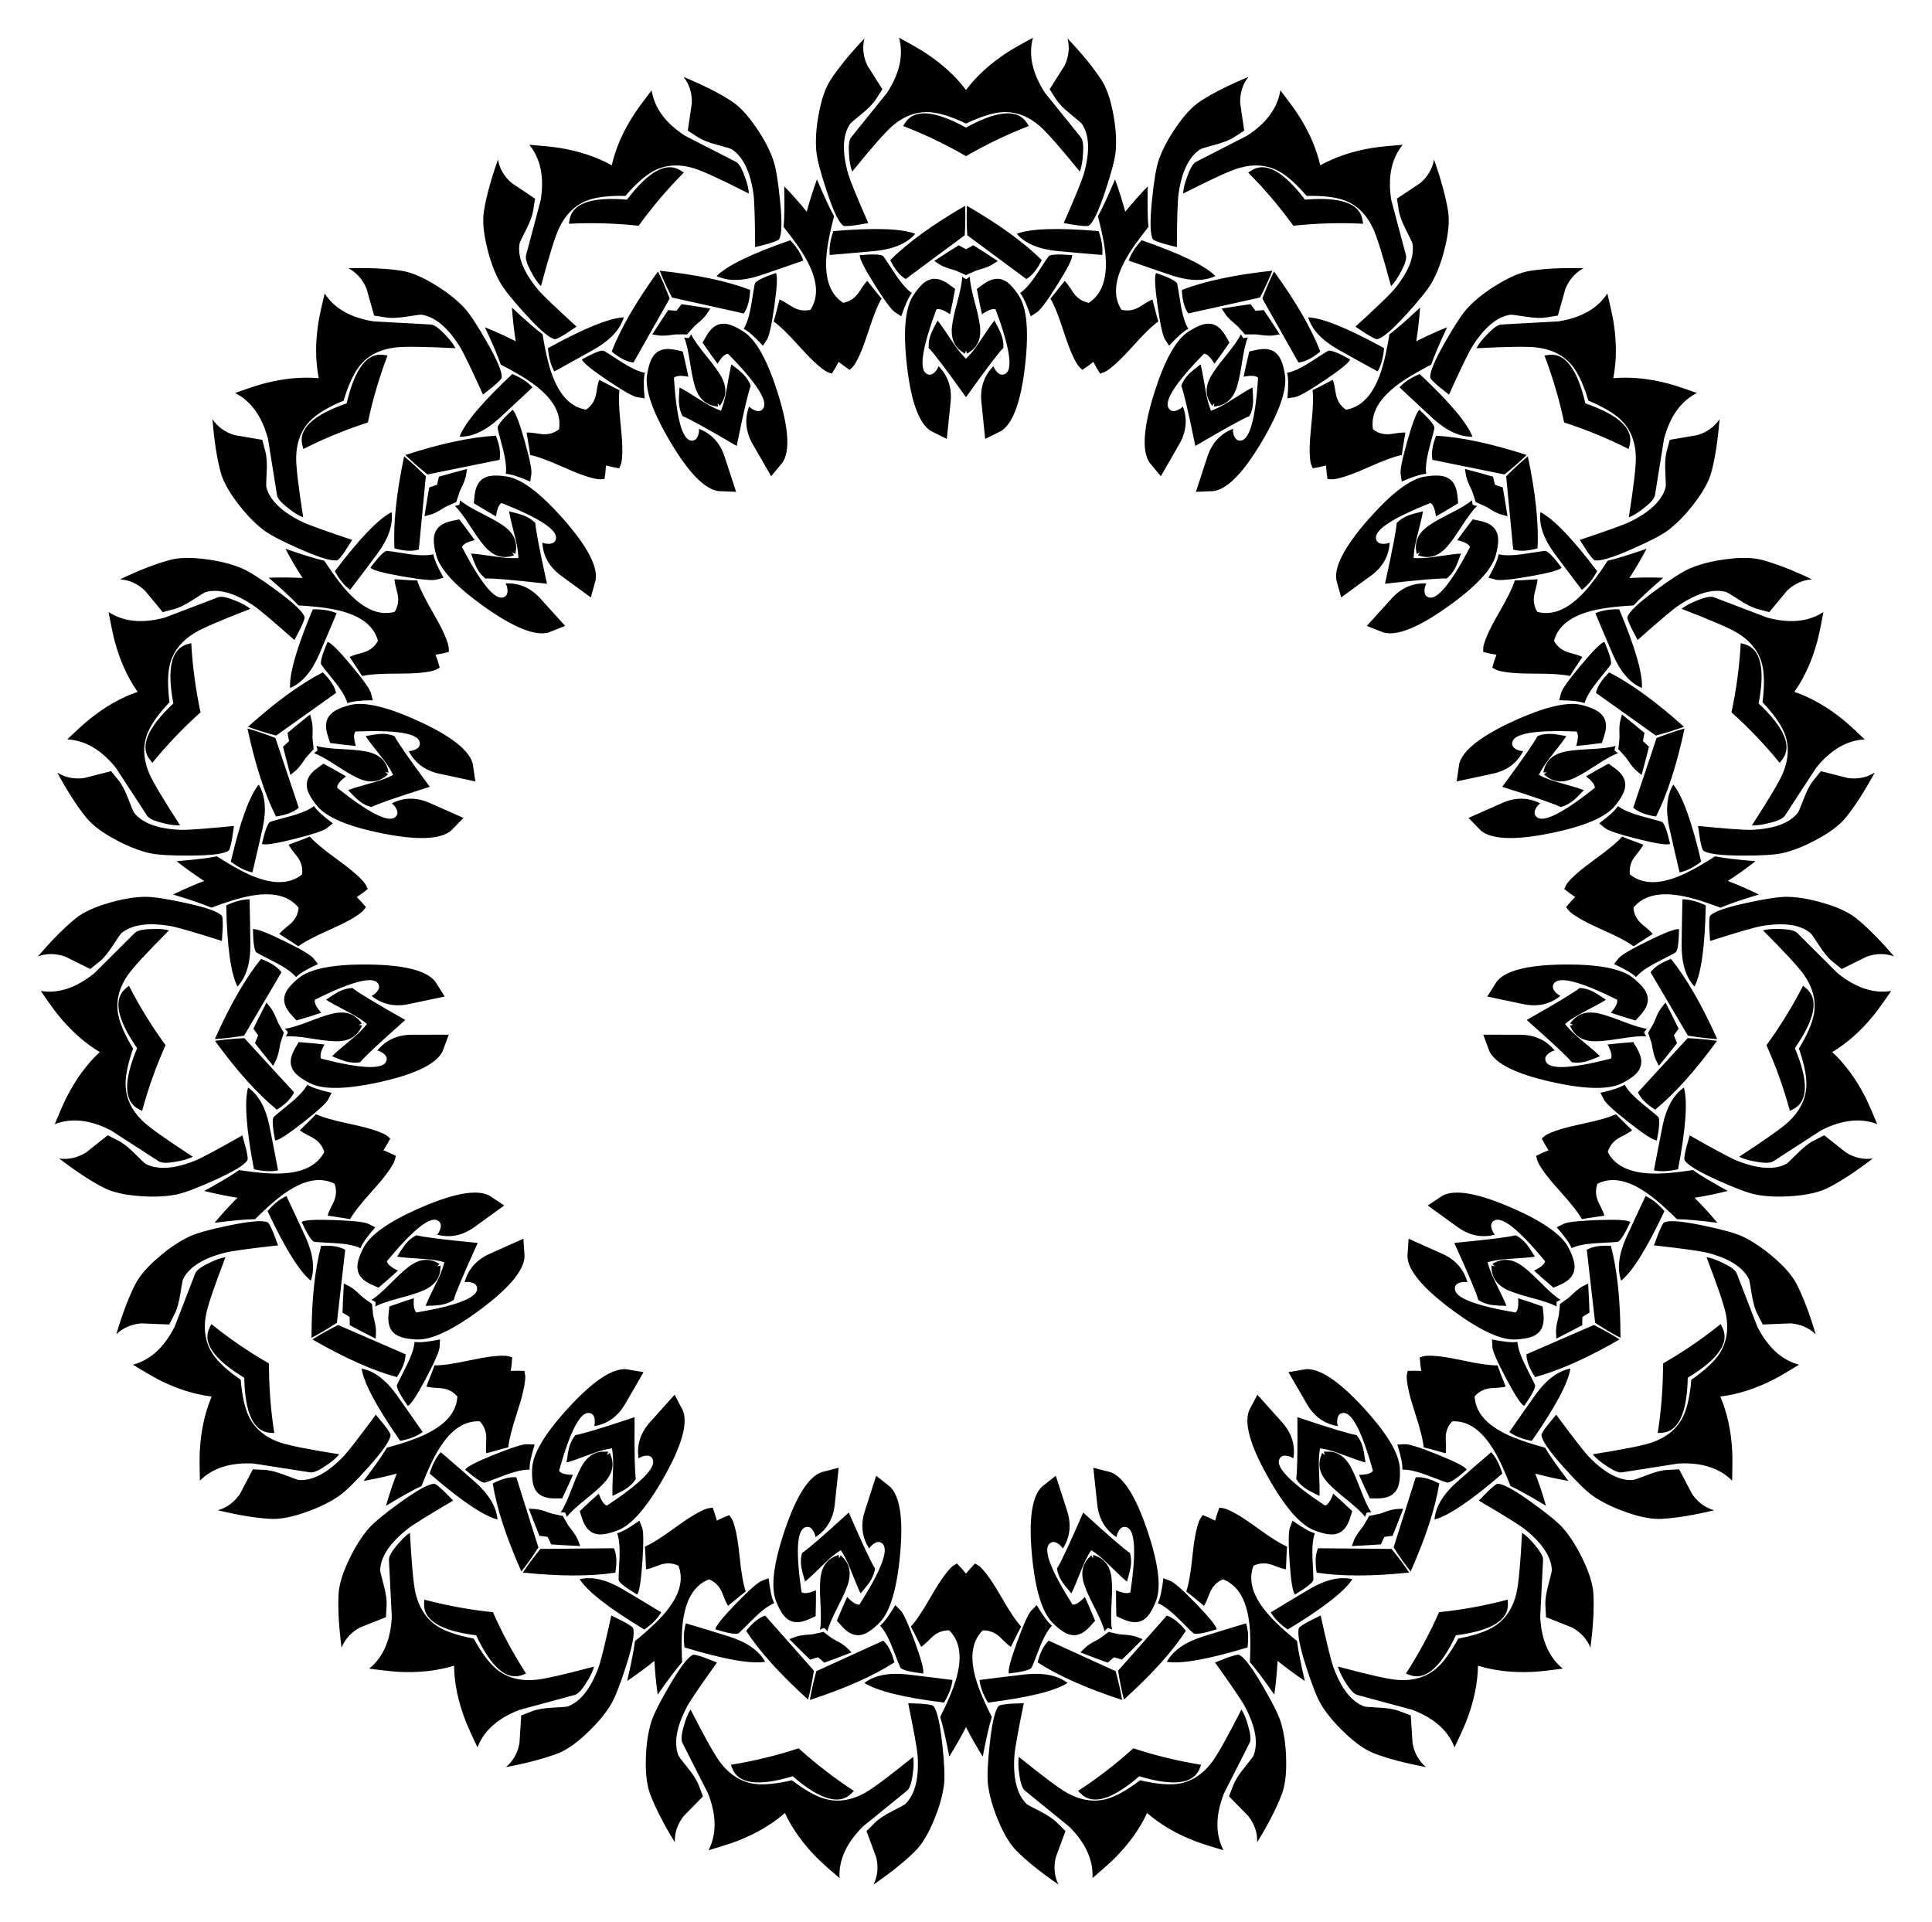 <?xml version="1.0" encoding="utf-8"?>

<!DOCTYPE svg PUBLIC "-//W3C//DTD SVG 1.1//EN" "http://www.w3.org/Graphics/SVG/1.1/DTD/svg11.dtd">
<svg version="1.1" id="Layer_1" xmlns="http://www.w3.org/2000/svg" xmlns:xlink="http://www.w3.org/1999/xlink" x="0px" y="0px"
	 viewBox="0 0 1673.863 1665.381" enable-background="new 0 0 1673.863 1665.381" xml:space="preserve">
<g>
	<path d="M1174.339,282.993c18.025-16.449,29.086-27.057,33.182-31.83c12.657-15.11,18.061-28.468,16.224-40.065
		c-0.15-0.949-1.979-4.846-5.492-11.689c-3.507-6.845-5.623-12.516-6.335-17.016l-1.631-10.298
		c6.816-4.475,13.511-8.931,20.088-13.374c6.629-5.657,10.645-12.482,12.047-20.473c6.168,17.469,10.222,32.361,12.171,44.668
		c1.312,8.284,0.42,18.738-2.677,31.366c-2.77,11.598-6.42,21.522-10.939,29.763c-3.399,6.118-10.783,15.416-22.155,27.899
		c-12.601,13.884-21.154,21.188-25.654,21.901c-0.943,0.149-3.968-1.317-9.068-4.388
		C1180.845,287.298,1177.592,285.146,1174.339,282.993z M921.621,193.274c9.776-22.358,15.566-36.548,17.367-42.574
		c5.417-18.952,4.921-33.353-1.474-43.2c-0.523-0.806-3.779-3.622-9.771-8.445c-5.988-4.826-10.227-9.147-12.709-12.968
		l-5.679-8.745c4.407-6.861,8.71-13.654,12.911-20.388c3.755-7.864,4.648-15.732,2.678-23.603
		c12.74,13.45,22.5,25.405,29.287,35.856c4.568,7.034,8.005,16.947,10.313,29.743c2.187,11.723,2.889,22.272,2.112,31.639
		c-0.617,6.972-3.58,18.469-8.892,34.498c-5.865,17.809-10.707,27.96-14.528,30.441c-0.801,0.52-4.161,0.411-10.069-0.321
		C929.316,194.56,925.469,193.917,921.621,193.274z M654.26,214.1c-0.163-24.402-0.645-39.72-1.451-45.957
		c-2.759-19.516-9.07-32.47-18.918-38.865c-0.806-0.523-4.925-1.772-12.361-3.74c-7.433-1.974-13.063-4.196-16.884-6.678
		l-8.745-5.679c1.235-8.06,2.403-16.017,3.502-23.877c0.232-8.712-2.153-16.262-7.154-22.652
		c17.109,7.105,30.888,14.057,41.339,20.844c7.034,4.568,14.206,12.226,21.519,22.977c6.766,9.82,11.698,19.172,14.798,28.045
		c2.272,6.62,4.241,18.328,5.908,35.133c1.886,18.654,1.591,29.898-0.89,33.719c-0.52,0.801-3.634,2.068-9.329,3.802
		C661.813,212.146,658.037,213.123,654.26,214.1z M418.485,341.872c-10.074-22.226-16.745-36.023-20.018-41.394
		c-10.459-16.707-21.493-25.974-33.09-27.811c-0.949-0.15-5.22,0.385-12.814,1.611c-7.593,1.22-13.641,1.48-18.141,0.767
		l-10.298-1.631c-2.15-7.866-4.319-15.609-6.512-23.237c-3.332-8.053-8.581-13.981-15.749-17.784
		c18.52-0.468,33.936,0.278,46.243,2.228c8.284,1.312,17.95,5.391,29.004,12.238c10.175,6.219,18.485,12.756,24.926,19.601
		c4.768,5.124,11.329,15.019,19.687,29.692c9.31,16.275,13.614,26.666,12.901,31.166c-0.149,0.943-2.479,3.367-6.976,7.268
		C424.59,337.014,421.537,339.443,418.485,341.872z M255.063,554.495c-18.243-16.207-29.949-26.098-35.124-29.673
		c-16.35-11.008-30.2-14.986-41.541-11.947c-0.928,0.249-4.612,2.475-11.051,6.683c-6.44,4.203-11.86,6.9-16.261,8.079
		l-10.072,2.699c-5.163-6.311-10.295-12.503-15.401-18.579c-6.319-6.001-13.526-9.282-21.62-9.84
		c16.729-7.96,31.115-13.548,43.151-16.773c8.102-2.171,18.591-2.376,31.474-0.617c11.825,1.543,22.075,4.135,30.743,7.768
		c6.44,2.741,16.458,9.112,30.062,19.118c15.125,11.081,23.283,18.823,24.462,23.224c0.247,0.923-0.895,4.084-3.416,9.477
		C258.664,547.574,256.863,551.035,255.063,554.495z M192.251,815.206c-23.258-7.385-37.975-11.661-44.156-12.821
		c-19.414-3.407-33.684-1.407-42.809,5.982c-0.747,0.605-3.207,4.137-7.377,10.601c-4.174,6.46-8.028,11.127-11.569,13.995
		l-8.103,6.562c-7.284-3.665-14.49-7.235-21.626-10.709c-8.214-2.912-16.132-2.978-23.754-0.196
		c12.045-14.076,22.914-25.033,32.598-32.874c6.518-5.278,16.018-9.732,28.502-13.365c11.43-3.4,21.849-5.201,31.245-5.408
		c6.998-0.115,18.742,1.63,35.239,5.238c18.324,3.971,28.926,7.726,31.793,11.266c0.601,0.742,0.844,4.095,0.733,10.047
		C192.726,807.419,192.488,811.313,192.251,815.206z M240.91,1078.925c-24.251,2.713-39.435,4.793-45.553,6.247
		c-19.121,4.784-31.344,12.415-36.675,22.877c-0.436,0.856-1.247,5.083-2.428,12.685c-1.186,7.599-2.808,13.431-4.876,17.49
		l-4.734,9.29c-8.145-0.386-16.18-0.716-24.112-0.987c-8.688,0.68-15.948,3.841-21.78,9.483
		c5.278-17.758,10.752-32.189,16.409-43.291c3.808-7.473,10.674-15.406,20.602-23.803c9.059-7.755,17.844-13.638,26.344-17.649
		c6.346-2.952,17.785-6.134,34.323-9.548c18.355-3.825,29.567-4.708,33.627-2.639c0.851,0.433,2.436,3.398,4.757,8.88
		C238.177,1071.618,239.543,1075.272,240.91,1078.925z M392.627,1300.053c-21.051,12.342-34.076,20.418-39.074,24.235
		c-15.522,12.148-23.585,24.09-24.2,35.816c-0.05,0.959,0.928,5.151,2.941,12.576c2.007,7.424,2.898,13.411,2.659,17.961
		l-0.546,10.413c-7.598,2.96-15.072,5.927-22.429,8.906c-7.66,4.155-13.007,9.996-16.04,17.521
		c-2.401-18.37-3.27-33.779-2.618-46.222c0.439-8.376,3.485-18.416,9.14-30.124c5.121-10.769,10.754-19.717,16.888-26.838
		c4.597-5.278,13.752-12.837,27.472-22.683c15.212-10.96,25.096-16.327,29.646-16.088c0.954,0.05,3.608,2.113,7.957,6.178
		C387.158,1294.49,389.892,1297.272,392.627,1300.053z M621.168,1440.355c-14.211,19.837-22.825,32.513-25.839,38.033
		c-9.239,17.411-11.747,31.601-7.54,42.562c0.344,0.897,2.943,4.328,7.802,10.292c4.854,5.966,8.102,11.073,9.735,15.327
		l3.737,9.734c-5.737,5.795-11.358,11.545-16.868,17.258c-5.308,6.912-7.817,14.422-7.527,22.531
		c-9.665-15.805-16.727-29.528-21.192-41.161c-3.006-7.83-4.306-18.241-3.903-31.237c0.298-11.921,1.805-22.386,4.512-31.387
		c2.053-6.691,7.342-17.321,15.871-31.896c9.439-16.2,16.286-25.123,20.54-26.756c0.892-0.342,4.155,0.463,9.782,2.407
		C613.909,1437.497,617.538,1438.926,621.168,1440.355z M887.016,1475.571c-4.914,23.902-7.627,38.986-8.136,45.254
		c-1.359,19.664,2.121,33.647,10.424,41.949c0.679,0.679,4.449,2.757,11.314,6.229c6.86,3.476,11.905,6.821,15.127,10.042
		l7.373,7.373c-2.884,7.627-5.681,15.167-8.39,22.627c-2.038,8.473-1.275,16.355,2.288,23.644
		c-15.258-10.507-27.291-20.172-36.102-28.983c-5.931-5.931-11.353-14.913-16.271-26.949c-4.576-11.012-7.456-21.185-8.644-30.509
		c-0.846-6.948-0.338-18.81,1.525-35.593c2.034-18.639,4.66-29.575,7.881-32.797c0.675-0.675,3.984-1.267,9.915-1.78
		C879.222,1475.913,883.119,1475.742,887.016,1475.571z M1144.204,1399.613c5.233,23.835,8.889,38.718,10.974,44.651
		c6.757,18.516,15.623,29.875,26.585,34.083c0.897,0.344,5.186,0.709,12.869,1.089c7.681,0.385,13.651,1.389,17.904,3.021
		l9.734,3.737c0.468,8.141,0.979,16.166,1.539,24.083c1.585,8.57,5.487,15.459,11.707,20.669
		c-18.213-3.393-33.136-7.328-44.769-11.793c-7.83-3.006-16.437-9.005-25.826-18.001c-8.66-8.198-15.428-16.321-20.306-24.355
		c-3.599-6.003-7.959-17.046-13.083-33.137c-5.723-17.855-7.772-28.913-6.14-33.167c0.342-0.892,3.125-2.778,8.334-5.659
		C1137.223,1403.095,1140.714,1401.354,1144.204,1399.613z M1348.262,1225.613c14.475,19.646,23.869,31.755,28.187,36.327
		c13.704,14.167,26.424,20.938,38.149,20.323c0.959-0.05,5.026-1.462,12.199-4.24c7.174-2.773,13.035-4.284,17.585-4.522
		l10.412-0.546c3.738,7.247,7.47,14.37,11.201,21.375c4.933,7.184,11.301,11.891,19.102,14.121
		c-18.018,4.308-33.252,6.783-45.695,7.435c-8.376,0.439-18.679-1.541-30.915-5.941c-11.245-3.967-20.733-8.635-28.456-13.99
		c-5.729-4.02-14.204-12.335-25.43-24.95c-12.49-13.983-18.861-23.252-19.099-27.802c-0.05-0.954,1.724-3.809,5.312-8.559
		C1343.301,1231.634,1345.782,1228.623,1348.262,1225.613z M1463.907,983.658c21.214,12.06,34.721,19.301,40.525,21.722
		c18.281,7.368,32.656,8.38,43.117,3.049c0.856-0.436,3.997-3.38,9.42-8.835c5.426-5.451,10.166-9.215,14.225-11.283l9.29-4.734
		c6.363,5.1,12.669,10.089,18.927,14.971c7.429,4.557,15.16,6.267,23.194,5.13c-14.708,11.265-27.618,19.722-38.721,25.378
		c-7.473,3.808-17.691,6.189-30.658,7.147c-11.887,0.95-22.452,0.545-31.687-1.207c-6.869-1.342-17.993-5.491-33.38-12.45
		c-17.098-7.694-26.688-13.571-28.756-17.63c-0.434-0.851,0.026-4.181,1.371-9.98
		C1461.823,991.176,1462.865,987.417,1463.907,983.658z M1471.141,715.585c24.285,2.389,39.569,3.51,45.857,3.361
		c19.698-0.704,33.241-5.627,40.63-14.752c0.604-0.747,2.277-4.713,5.012-11.903c2.74-7.186,5.539-12.553,8.406-16.094l6.562-8.103
		c7.887,2.071,15.677,4.064,23.38,5.979c8.64,1.141,16.398-0.441,23.275-4.747c-8.855,16.273-17.209,29.25-25.051,38.934
		c-5.278,6.518-13.644,12.85-25.101,18.999c-10.473,5.702-20.29,9.63-29.438,11.786c-6.821,1.568-18.671,2.302-35.558,2.203
		c-18.749-0.074-29.9-1.543-33.441-4.41c-0.742-0.601-1.677-3.83-2.806-9.675C1472.296,723.301,1471.718,719.443,1471.141,715.585z
		 M1368.715,467.746c23.157-7.696,37.576-12.888,43.259-15.582c17.708-8.655,28.078-18.66,31.117-30.002
		c0.249-0.928,0.163-5.232-0.262-12.912c-0.42-7.679-0.046-13.721,1.133-18.122l2.699-10.072c8.047-1.316,15.975-2.664,23.791-4.048
		c8.357-2.472,14.801-7.073,19.332-13.804c-1.47,18.468-3.824,33.721-7.049,45.757c-2.171,8.102-7.238,17.289-15.203,27.566
		c-7.248,9.469-14.619,17.05-22.099,22.74c-5.594,4.207-16.121,9.697-31.587,16.476c-17.159,7.558-27.943,10.752-32.344,9.573
		c-0.922-0.247-3.09-2.817-6.499-7.697C1372.908,474.325,1370.811,471.035,1368.715,467.746z M1246.215,334.586
		c-4.497-3.901-6.826-6.325-6.976-7.268c-0.713-4.5,3.591-14.891,12.901-31.166c8.358-14.673,14.919-24.569,19.687-29.692
		c6.441-6.845,14.751-13.382,24.926-19.601c11.054-6.847,20.72-10.926,29.004-12.238c12.307-1.949,27.723-2.696,46.243-2.228
		c-7.167,3.803-12.417,9.731-15.749,17.784c-2.193,7.628-4.363,15.372-6.512,23.237l-10.298,1.631
		c-4.5,0.713-10.548,0.453-18.141-0.767c-7.594-1.226-11.865-1.761-12.814-1.611c-11.597,1.837-22.631,11.104-33.09,27.811
		c-3.273,5.37-9.944,19.168-20.018,41.394C1252.325,339.443,1249.273,337.014,1246.215,334.586z M1008.268,211.171
		c-5.695-1.734-8.808-3.001-9.329-3.802c-2.481-3.821-2.776-15.064-0.89-33.719c1.667-16.804,3.636-28.513,5.908-35.133
		c3.1-8.873,8.033-18.225,14.798-28.045c7.313-10.751,14.484-18.409,21.519-22.977c10.45-6.786,24.229-13.739,41.339-20.844
		c-5.001,6.389-7.386,13.94-7.154,22.652c1.099,7.861,2.267,15.817,3.502,23.877l-8.745,5.679
		c-3.821,2.481-9.451,4.704-16.885,6.678c-7.436,1.969-11.556,3.217-12.361,3.74c-9.847,6.395-16.158,19.349-18.918,38.865
		c-0.806,6.237-1.288,21.555-1.451,45.957C1015.826,213.123,1012.049,212.146,1008.268,211.171z M740.696,195.208
		c-5.908,0.732-9.268,0.841-10.069,0.321c-3.821-2.481-8.663-12.633-14.528-30.441c-5.312-16.03-8.275-27.526-8.892-34.498
		c-0.777-9.367-0.075-19.917,2.112-31.639c2.308-12.796,5.744-22.709,10.313-29.743c6.786-10.45,16.547-22.406,29.287-35.856
		c-1.97,7.871-1.077,15.739,2.678,23.603c4.201,6.734,8.504,13.528,12.911,20.388l-5.679,8.745
		c-2.481,3.821-6.721,8.142-12.709,12.968c-5.993,4.823-9.248,7.639-9.771,8.445c-6.395,9.847-6.891,24.248-1.474,43.2
		c1.801,6.026,7.591,20.216,17.367,42.574C748.394,193.917,744.547,194.56,740.696,195.208z M489.764,289.456
		c-5.099,3.072-8.124,4.538-9.068,4.388c-4.5-0.713-13.052-8.017-25.654-21.901c-11.372-12.483-18.756-21.781-22.155-27.899
		c-4.519-8.241-8.169-18.164-10.939-29.763c-3.096-12.628-3.989-23.082-2.677-31.366c1.949-12.307,6.003-27.199,12.171-44.668
		c1.402,7.992,5.417,14.816,12.047,20.473c6.577,4.443,13.271,8.899,20.087,13.374l-1.631,10.298
		c-0.713,4.5-2.828,10.171-6.335,17.016c-3.513,6.844-5.341,10.74-5.492,11.689c-1.837,11.597,3.567,24.955,16.224,40.065
		c4.096,4.772,15.157,15.38,33.182,31.83C496.271,285.146,493.018,287.298,489.764,289.456z M298.86,477.619
		c-3.409,4.88-5.576,7.45-6.499,7.697c-4.401,1.179-15.185-2.015-32.343-9.573c-15.467-6.778-25.993-12.269-31.587-16.476
		c-7.48-5.69-14.851-13.271-22.099-22.74c-7.965-10.277-13.032-19.464-15.203-27.566c-3.225-12.036-5.579-27.289-7.049-45.757
		c4.531,6.731,10.975,11.332,19.332,13.804c7.815,1.384,15.743,2.732,23.791,4.048l2.699,10.072
		c1.179,4.401,1.553,10.442,1.133,18.122c-0.425,7.681-0.511,11.984-0.262,12.912c3.039,11.341,13.409,21.347,31.117,30.002
		c5.683,2.694,20.102,7.886,43.259,15.582C303.051,471.035,300.955,474.325,298.86,477.619z M200.993,727.163
		c-1.13,5.845-2.064,9.074-2.806,9.675c-3.541,2.867-14.692,4.336-33.441,4.41c-16.886,0.099-28.736-0.636-35.558-2.203
		c-9.148-2.156-18.965-6.083-29.438-11.786c-11.457-6.149-19.822-12.481-25.101-18.999c-7.842-9.684-16.196-22.661-25.051-38.934
		c6.877,4.306,14.636,5.888,23.275,4.747c7.703-1.915,15.493-3.908,23.38-5.979l6.562,8.103c2.867,3.541,5.666,8.908,8.406,16.094
		c2.735,7.19,4.408,11.156,5.012,11.903c7.389,9.125,20.932,14.047,40.63,14.752c6.287,0.15,21.572-0.972,45.857-3.361
		C202.144,719.443,201.567,723.301,200.993,727.163z M213.086,994.938c1.345,5.799,1.805,9.129,1.371,9.98
		c-2.068,4.06-11.658,9.936-28.756,17.63c-15.386,6.958-26.511,11.107-33.38,12.45c-9.234,1.751-19.8,2.156-31.687,1.207
		c-12.967-0.958-23.185-3.339-30.658-7.147c-11.102-5.657-24.013-14.114-38.721-25.378c8.034,1.136,15.765-0.574,23.194-5.13
		c6.258-4.882,12.564-9.872,18.927-14.971l9.29,4.734c4.06,2.068,8.8,5.833,14.225,11.283c5.423,5.456,8.564,8.399,9.42,8.835
		c10.462,5.331,24.836,4.319,43.117-3.049c5.805-2.421,19.311-9.662,40.525-21.722C210.998,987.417,212.039,991.176,213.086,994.938
		z M333.048,1234.644c3.588,4.75,5.362,7.605,5.312,8.559c-0.238,4.55-6.609,13.819-19.099,27.802
		c-11.226,12.615-19.701,20.93-25.43,24.95c-7.723,5.356-17.211,10.023-28.456,13.99c-12.236,4.399-22.539,6.38-30.915,5.941
		c-12.443-0.652-27.677-3.127-45.695-7.435c7.801-2.229,14.169-6.936,19.102-14.121c3.731-7.005,7.463-14.129,11.201-21.375
		l10.413,0.546c4.55,0.239,10.411,1.75,17.585,4.522c7.173,2.778,11.24,4.189,12.199,4.24c11.725,0.615,24.445-6.156,38.149-20.323
		c4.318-4.572,13.712-16.681,28.187-36.327C328.081,1228.623,330.561,1231.634,333.048,1234.644z M540.135,1404.834
		c5.21,2.88,7.992,4.767,8.334,5.659c1.633,4.254-0.417,15.312-6.14,33.167c-5.125,16.09-9.485,27.134-13.083,33.137
		c-4.877,8.034-11.646,16.157-20.306,24.355c-9.388,8.996-17.995,14.995-25.826,18.001c-11.633,4.465-26.556,8.401-44.769,11.793
		c6.22-5.21,10.123-12.1,11.707-20.669c0.559-7.917,1.071-15.943,1.539-24.083l9.734-3.737c4.254-1.633,10.223-2.636,17.904-3.021
		c7.683-0.38,11.972-0.744,12.869-1.089c10.962-4.208,19.828-15.567,26.585-34.083c2.085-5.933,5.742-20.816,10.974-44.651
		C533.149,1401.354,536.639,1403.095,540.135,1404.834z M798.541,1476.08c5.931,0.512,9.24,1.104,9.915,1.78
		c3.222,3.222,5.847,14.158,7.881,32.797c1.863,16.784,2.372,28.646,1.525,35.593c-1.188,9.323-4.068,19.497-8.644,30.509
		c-4.918,12.037-10.34,21.018-16.271,26.949c-8.811,8.811-20.844,18.476-36.102,28.983c3.563-7.289,4.326-15.171,2.288-23.644
		c-2.709-7.46-5.506-15-8.39-22.627l7.373-7.373c3.222-3.222,8.267-6.567,15.127-10.042c6.864-3.472,10.634-5.55,11.314-6.229
		c8.302-8.302,11.782-22.286,10.424-41.949c-0.508-6.269-3.222-21.352-8.136-45.254
		C790.743,1475.742,794.64,1475.913,798.541,1476.08z M1063.586,1436.063c5.627-1.944,8.89-2.749,9.782-2.407
		c4.254,1.633,11.1,10.556,20.54,26.756c8.528,14.575,13.818,25.204,15.871,31.896c2.707,9,4.214,19.466,4.512,31.387
		c0.403,12.996-0.897,23.407-3.903,31.237c-4.465,11.633-11.527,25.356-21.192,41.161c0.29-8.109-2.219-15.619-7.527-22.531
		c-5.509-5.713-11.131-11.464-16.868-17.258l3.737-9.734c1.633-4.254,4.881-9.361,9.735-15.327
		c4.859-5.964,7.458-9.395,7.802-10.292c4.208-10.962,1.699-25.151-7.54-42.562c-3.014-5.52-11.628-18.196-25.839-38.033
		C1056.324,1438.926,1059.954,1437.497,1063.586,1436.063z M1289.439,1291.703c4.349-4.065,7.003-6.128,7.957-6.178
		c4.55-0.239,14.434,5.128,29.646,16.088c13.719,9.846,22.875,17.405,27.472,22.683c6.134,7.121,11.767,16.069,16.888,26.838
		c5.654,11.709,8.701,21.748,9.14,30.124c0.652,12.443-0.217,27.853-2.618,46.222c-3.033-7.526-8.379-13.366-16.04-17.521
		c-7.357-2.979-14.831-5.945-22.429-8.906l-0.546-10.413c-0.238-4.55,0.652-10.537,2.659-17.961
		c2.013-7.424,2.992-11.616,2.941-12.576c-0.615-11.725-8.677-23.668-24.199-35.816c-4.999-3.817-18.023-11.893-39.074-24.235
		C1283.97,1297.272,1286.705,1294.49,1289.439,1291.703z M1437.05,1067.96c2.32-5.482,3.906-8.447,4.756-8.88
		c4.06-2.068,15.272-1.186,33.627,2.639c16.538,3.415,27.976,6.596,34.323,9.548c8.5,4.011,17.286,9.894,26.344,17.649
		c9.928,8.397,16.794,16.329,20.602,23.803c5.657,11.102,11.131,25.533,16.409,43.291c-5.832-5.641-13.092-8.802-21.78-9.483
		c-7.932,0.271-15.967,0.601-24.112,0.987l-4.734-9.29c-2.068-4.06-3.691-9.891-4.876-17.49c-1.181-7.601-1.992-11.829-2.428-12.685
		c-5.33-10.462-17.554-18.092-36.675-22.877c-6.119-1.453-21.302-3.534-45.553-6.247
		C1434.319,1075.272,1435.686,1071.618,1437.05,1067.96z M1480.895,803.522c-0.11-5.952,0.132-9.305,0.734-10.047
		c2.867-3.541,13.469-7.295,31.793-11.266c16.497-3.607,28.241-5.353,35.239-5.238c9.396,0.207,19.815,2.008,31.245,5.408
		c12.485,3.633,21.984,8.087,28.502,13.365c9.684,7.842,20.553,18.798,32.598,32.874c-7.622-2.782-15.54-2.717-23.754,0.196
		c-7.136,3.474-14.342,7.044-21.626,10.709l-8.103-6.562c-3.541-2.867-7.395-7.535-11.569-13.995
		c-4.17-6.464-6.631-9.996-7.377-10.601c-9.125-7.389-23.395-9.388-42.809-5.982c-6.181,1.161-20.898,5.436-44.156,12.821
		C1481.374,811.313,1481.137,807.419,1480.895,803.522z M1413.393,544.113c-2.522-5.393-3.664-8.554-3.416-9.477
		c1.179-4.401,9.337-12.143,24.462-23.224c13.604-10.005,23.622-16.377,30.062-19.118c8.668-3.633,18.919-6.226,30.743-7.768
		c12.883-1.759,23.373-1.554,31.474,0.617c12.036,3.225,26.422,8.813,43.151,16.773c-8.094,0.559-15.301,3.839-21.62,9.84
		c-5.106,6.076-10.237,12.268-15.401,18.579l-10.072-2.699c-4.401-1.179-9.82-3.876-16.261-8.079
		c-6.439-4.209-10.123-6.435-11.051-6.683c-11.341-3.039-25.191,0.939-41.541,11.947c-5.174,3.575-16.88,13.466-35.124,29.673
		C1416.999,551.035,1415.199,547.574,1413.393,544.113z M1143.865,143.22c13.289-7.39,28.612-12.459,45.97-15.208
		c3.08-0.488,7.43-0.995,13.046-1.52c5.622-0.526,9.753-0.874,12.392-1.053c-9.751,11.982-13.052,27.913-9.903,47.8l12.621,47.509
		c0.927,2.765-0.394,7.462-3.956,14.096c-2.96,5.804-5.911,10.156-8.854,13.051c-7.079-26.306-12.264-42.958-15.557-49.956
		c-5.846-12.418-14.304-20.606-25.367-24.558c-7.592-2.711-18.326-3.927-32.199-3.644c-9.072-10.498-17.158-17.662-24.253-21.49
		c-10.34-5.577-22.084-6.384-35.224-2.419c-7.404,2.236-23.248,9.524-47.534,21.866c0.182-4.124,1.442-9.229,3.775-15.313
		c2.546-7.086,5.153-11.21,7.828-12.372l43.751-22.41c16.886-10.966,26.517-24.08,28.896-39.344c1.633,2.081,4.139,5.384,7.51,9.914
		c3.367,4.525,5.902,8.098,7.6,10.713C1133.979,113.62,1140.465,128.4,1143.865,143.22z M1397.727,327.661
		c15.145-1.346,31.205,0.255,48.181,4.804c3.012,0.807,7.192,2.113,12.537,3.918c5.35,1.806,9.265,3.169,11.749,4.079
		c-13.782,6.98-23.277,20.191-28.489,39.64l-7.794,48.535c-0.278,2.903-3.395,6.657-9.347,11.268
		c-5.065,4.098-9.531,6.874-13.397,8.322c4.233-26.911,6.269-44.233,6.107-51.965c-0.29-13.722-4.686-24.642-13.185-32.753
		c-5.833-5.565-15.145-11.041-27.933-16.425c-4.018-13.281-8.491-23.114-13.415-29.497c-7.178-9.3-17.579-14.814-31.195-16.537
		c-7.673-0.969-25.112-0.755-52.318,0.642c1.844-3.693,5.071-7.845,9.677-12.453c5.208-5.438,9.267-8.145,12.183-8.118l49.084-2.678
		c19.887-3.15,34.018-11.212,42.4-24.189c0.645,2.565,1.592,6.602,2.828,12.111c1.236,5.504,2.098,9.798,2.586,12.878
		C1400.735,296.6,1400.649,312.739,1397.727,327.661z M1554.623,599.412c14.383,4.931,28.404,12.926,42.062,23.986
		c2.423,1.962,5.711,4.856,9.859,8.678c4.153,3.826,7.175,6.663,9.074,8.505c-15.429,0.771-29.477,8.978-42.148,24.625
		l-26.861,41.169c-1.435,2.539-5.809,4.701-13.122,6.492c-6.294,1.684-11.503,2.403-15.623,2.153
		c14.813-22.863,23.718-37.859,26.715-44.988c5.317-12.654,5.742-24.418,1.276-35.284c-3.066-7.456-9.345-16.246-18.837-26.366
		c1.731-13.767,1.644-24.569-0.258-32.403c-2.775-11.416-10.033-20.683-21.772-27.795c-6.615-4.006-22.634-10.904-48.056-20.693
		c3.187-2.624,7.823-5.104,13.905-7.441c6.969-2.849,11.779-3.672,14.432-2.461l45.929,17.518
		c19.449,5.211,35.638,3.593,48.573-4.852c-0.454,2.606-1.231,6.679-2.342,12.214c-1.11,5.53-2.069,9.804-2.876,12.816
		C1570.004,572.26,1563.361,586.969,1554.623,599.412z M1587.423,911.484c11.134,10.355,20.691,23.361,28.67,39.02
		c1.416,2.778,3.242,6.759,5.477,11.938c2.238,5.184,3.845,9.006,4.831,11.46c-14.409-5.571-30.58-3.788-48.521,5.353
		l-41.284,26.684c-2.344,1.736-7.219,1.932-14.628,0.593c-6.435-1.021-11.486-2.483-15.148-4.387
		c22.831-14.861,37.066-24.939,42.704-30.233c10.004-9.397,15.177-19.971,15.517-31.715c0.232-8.058-1.929-18.643-6.484-31.749
		c7.181-11.872,11.495-21.776,12.944-29.707c2.109-11.558-0.753-22.976-8.584-34.248c-4.414-6.35-16.242-19.167-35.485-38.451
		c3.978-1.101,9.223-1.481,15.729-1.142c7.526,0.232,12.254,1.436,14.185,3.622l34.833,34.685
		c15.647,12.671,31.095,17.778,46.347,15.324c-1.475,2.196-3.841,5.6-7.108,10.206c-3.263,4.601-5.878,8.115-7.84,10.538
		C1612.518,892.935,1600.467,903.67,1587.423,911.484z M1490.456,1209.917c5.96,13.988,9.4,29.757,10.32,47.308
		c0.163,3.114,0.213,7.493,0.148,13.134c-0.064,5.646-0.151,9.791-0.248,12.434c-10.897-10.95-26.396-15.899-46.503-14.845
		l-48.568,7.586c-2.847,0.633-7.38-1.172-13.605-5.408c-5.463-3.55-9.483-6.94-12.054-10.169c26.902-4.29,44.005-7.707,51.309-10.25
		c12.961-4.516,21.988-12.072,27.076-22.661c3.49-7.267,5.821-17.816,6.99-31.641c11.389-7.925,19.359-15.218,23.907-21.874
		c6.627-9.701,8.657-21.296,6.088-34.779c-1.45-7.597-7.042-24.117-16.778-49.559c4.082,0.612,9.028,2.399,14.834,5.354
		c6.781,3.273,10.61,6.296,11.486,9.078l17.714,45.854c9.141,17.94,21.176,28.889,36.108,32.85
		c-2.24,1.406-5.787,3.554-10.644,6.432c-4.852,2.876-8.67,5.023-11.448,6.438
		C1520.926,1203.179,1505.55,1208.084,1490.456,1209.917z M1280.489,1443.109c-0.245,15.203-3.516,31.008-9.814,47.415
		c-1.117,2.911-2.854,6.932-5.207,12.058c-2.355,5.132-4.12,8.883-5.284,11.258c-5.501-14.436-17.647-25.26-36.445-32.476
		l-47.454-12.824c-2.859-0.58-6.266-4.072-10.229-10.474c-3.547-5.465-5.84-10.197-6.876-14.193
		c26.321,7.023,43.335,10.858,51.042,11.505c13.677,1.146,24.997-2.085,33.952-9.689c6.144-5.22,12.564-13.908,19.255-26.063
		c13.628-2.608,23.875-6.029,30.737-10.259c10-6.167,16.571-15.934,19.707-29.296c1.766-7.53,3.376-24.896,4.83-52.099
		c3.48,2.22,7.272,5.863,11.374,10.925c4.864,5.748,7.132,10.067,6.8,12.965l-2.468,49.095c1.054,20.107,7.595,35.004,19.624,44.697
		c-2.619,0.374-6.732,0.893-12.34,1.547c-5.603,0.654-9.964,1.062-13.077,1.225
		C1311.066,1449.347,1295.023,1447.574,1280.489,1443.109z M993.827,1570.739c-6.407,13.789-15.824,26.897-28.251,39.324
		c-2.205,2.205-5.426,5.172-9.661,8.898c-4.239,3.73-7.377,6.439-9.407,8.136c0.846-15.425-5.847-30.254-20.085-44.492
		l-38.136-31.017c-2.376-1.692-4.068-6.269-5.085-13.729c-1.017-6.435-1.188-11.691-0.508-15.763
		c21.189,17.121,35.172,27.545,41.949,31.271c12.029,6.61,23.684,8.263,34.958,4.958c7.736-2.269,17.134-7.595,28.191-15.978
		c13.51,3.161,24.263,4.203,32.253,3.13c11.643-1.566,21.619-7.816,29.919-18.748c4.676-6.161,13.21-21.37,25.603-45.63
		c2.277,3.443,4.258,8.314,5.947,14.607c2.105,7.229,2.421,12.098,0.939,14.61l-22.223,43.847
		c-7.216,18.797-7.299,35.067-0.252,48.814c-2.544-0.724-6.513-1.922-11.903-3.606c-5.384-1.682-9.534-3.082-12.445-4.2
		C1019.223,1588.874,1005.288,1580.73,993.827,1570.739z M680.036,1570.739c-11.462,9.991-25.396,18.135-41.803,24.434
		c-2.911,1.117-7.061,2.518-12.445,4.2c-5.389,1.684-9.358,2.882-11.903,3.606c7.047-13.747,6.964-30.017-0.252-48.814
		l-22.223-43.847c-1.482-2.512-1.167-7.381,0.939-14.61c1.688-6.293,3.67-11.163,5.947-14.607
		c12.393,24.26,20.928,39.469,25.603,45.63c8.3,10.931,18.276,17.182,29.919,18.748c7.99,1.073,18.742,0.031,32.253-3.13
		c11.057,8.382,20.455,13.708,28.191,15.978c11.274,3.305,22.929,1.653,34.958-4.958c6.777-3.726,20.76-14.15,41.949-31.271
		c0.679,4.072,0.508,9.327-0.508,15.763c-1.017,7.46-2.709,12.036-5.085,13.729l-38.136,31.017
		c-14.237,14.237-20.931,29.067-20.085,44.492c-2.03-1.696-5.168-4.405-9.407-8.136c-4.235-3.726-7.456-6.694-9.661-8.898
		C695.86,1597.636,686.443,1584.528,680.036,1570.739z M393.374,1443.109c-14.535,4.465-30.577,6.238-48.127,5.318
		c-3.114-0.163-7.475-0.572-13.077-1.225c-5.608-0.654-9.721-1.173-12.34-1.547c12.029-9.693,18.571-24.59,19.624-44.697
		l-2.468-49.095c-0.332-2.898,1.937-7.218,6.8-12.965c4.102-5.062,7.893-8.705,11.374-10.925c1.455,27.203,3.065,44.569,4.83,52.099
		c3.136,13.362,9.707,23.129,19.707,29.296c6.863,4.23,17.11,7.651,30.737,10.259c6.691,12.155,13.111,20.843,19.255,26.063
		c8.955,7.605,20.275,10.836,33.952,9.689c7.707-0.647,24.721-4.483,51.042-11.505c-1.036,3.996-3.329,8.728-6.876,14.193
		c-3.963,6.402-7.371,9.894-10.229,10.474l-47.454,12.824c-18.797,7.216-30.944,18.04-36.445,32.476
		c-1.165-2.375-2.93-6.127-5.284-11.258c-2.353-5.126-4.089-9.148-5.207-12.058C396.89,1474.117,393.618,1458.312,393.374,1443.109z
		 M183.407,1209.917c-15.094-1.832-30.47-6.738-46.13-14.717c-2.778-1.416-6.596-3.563-11.448-6.438
		c-4.857-2.878-8.404-5.026-10.644-6.432c14.932-3.962,26.967-14.91,36.107-32.85l17.714-45.854
		c0.875-2.782,4.705-5.806,11.486-9.078c5.806-2.956,10.752-4.742,14.834-5.354c-9.736,25.443-15.328,41.963-16.778,49.559
		c-2.57,13.483-0.54,25.078,6.088,34.779c4.549,6.656,12.518,13.949,23.907,21.874c1.169,13.826,3.5,24.374,6.99,31.641
		c5.088,10.59,14.114,18.145,27.076,22.661c7.304,2.543,24.407,5.96,51.309,10.25c-2.571,3.229-6.591,6.619-12.054,10.169
		c-6.225,4.236-10.758,6.041-13.605,5.408l-48.568-7.586c-20.107-1.054-35.606,3.895-46.503,14.845
		c-0.098-2.644-0.184-6.789-0.248-12.434c-0.064-5.64-0.015-10.02,0.148-13.134C174.006,1239.674,177.446,1223.905,183.407,1209.917
		z M86.44,911.484c-13.044-7.813-25.096-18.549-36.156-32.207c-1.962-2.423-4.577-5.937-7.84-10.538
		c-3.267-4.605-5.633-8.01-7.108-10.206c15.252,2.454,30.7-2.653,46.347-15.324l34.833-34.685c1.931-2.186,6.659-3.39,14.185-3.622
		c6.506-0.339,11.751,0.041,15.73,1.142c-19.242,19.283-31.071,32.1-35.485,38.451c-7.831,11.272-10.693,22.69-8.585,34.248
		c1.448,7.93,5.763,17.834,12.944,29.707c-4.556,13.106-6.716,23.69-6.484,31.749c0.34,11.743,5.514,22.318,15.518,31.715
		c5.638,5.294,19.873,15.371,42.704,30.233c-3.663,1.904-8.714,3.366-15.148,4.387c-7.409,1.338-12.285,1.143-14.628-0.593
		l-41.284-26.684c-17.94-9.141-34.112-10.924-48.521-5.353c0.986-2.455,2.593-6.277,4.831-11.46
		c2.235-5.179,4.062-9.16,5.477-11.938C65.749,934.845,75.306,921.838,86.44,911.484z M119.24,599.412
		c-8.738-12.443-15.382-27.152-19.93-44.128c-0.807-3.012-1.766-7.285-2.876-12.816c-1.111-5.536-1.888-9.608-2.342-12.214
		c12.935,8.445,29.125,10.063,48.573,4.852l45.929-17.518c2.653-1.211,7.463-0.389,14.432,2.461
		c6.082,2.337,10.719,4.817,13.905,7.441c-25.422,9.79-41.441,16.688-48.056,20.693c-11.739,7.112-18.998,16.379-21.772,27.795
		c-1.902,7.834-1.989,18.636-0.258,32.403c-9.492,10.12-15.772,18.91-18.837,26.366c-4.465,10.867-4.04,22.631,1.276,35.284
		c2.997,7.129,11.902,22.125,26.715,44.988c-4.12,0.25-9.329-0.469-15.623-2.153c-7.313-1.791-11.687-3.953-13.122-6.492
		l-26.861-41.169c-12.671-15.648-26.719-23.855-42.148-24.625c1.899-1.841,4.922-4.679,9.074-8.505
		c4.148-3.822,7.436-6.716,9.859-8.678C90.836,612.338,104.857,604.343,119.24,599.412z M276.135,327.661
		c-2.922-14.922-3.008-31.061-0.259-48.42c0.488-3.08,1.35-7.374,2.586-12.878c1.237-5.509,2.183-9.546,2.828-12.111
		c8.382,12.977,22.514,21.039,42.4,24.189l49.084,2.678c2.917-0.027,6.975,2.68,12.183,8.118c4.605,4.609,7.833,8.76,9.676,12.453
		c-27.206-1.397-44.645-1.611-52.318-0.642c-13.617,1.723-24.017,7.236-31.195,16.537c-4.924,6.383-9.397,16.216-13.415,29.497
		c-12.788,5.384-22.1,10.861-27.933,16.425c-8.499,8.111-12.896,19.031-13.185,32.753c-0.162,7.732,1.874,25.054,6.107,51.965
		c-3.866-1.448-8.332-4.223-13.397-8.322c-5.952-4.611-9.069-8.365-9.347-11.268l-7.794-48.535
		c-5.211-19.449-14.707-32.66-28.488-39.64c2.484-0.91,6.399-2.273,11.749-4.079c5.344-1.804,9.525-3.111,12.537-3.918
		C244.93,327.917,260.99,326.315,276.135,327.661z M529.997,143.22c3.4-14.82,9.886-29.599,19.458-44.339
		c1.698-2.615,4.232-6.187,7.6-10.713c3.37-4.53,5.877-7.832,7.51-9.914c2.379,15.264,12.01,28.377,28.896,39.344l43.751,22.41
		c2.675,1.161,5.282,5.286,7.828,12.372c2.333,6.083,3.593,11.189,3.775,15.313c-24.286-12.342-40.131-19.63-47.534-21.866
		c-13.14-3.965-24.884-3.158-35.225,2.419c-7.095,3.828-15.181,10.992-24.253,21.49c-13.872-0.283-24.606,0.933-32.199,3.644
		c-11.063,3.953-19.521,12.14-25.367,24.558c-3.293,6.998-8.478,23.65-15.557,49.956c-2.943-2.895-5.894-7.247-8.854-13.051
		c-3.562-6.633-4.883-11.33-3.956-14.096l12.621-47.509c3.15-19.887-0.151-35.818-9.903-47.8c2.639,0.179,6.771,0.526,12.392,1.053
		c5.616,0.525,9.967,1.033,13.046,1.52C501.386,130.76,516.709,135.83,529.997,143.22z M836.931,77.979
		c9.134-12.156,21.07-23.019,35.81-32.591c2.615-1.698,6.383-3.931,11.3-6.695c4.922-2.767,8.555-4.765,10.893-6.002
		c-4.035,14.912-0.571,30.809,10.396,47.695l30.854,38.268c1.972,2.149,2.676,6.977,2.119,14.486
		c-0.343,6.506-1.269,11.682-2.78,15.524c-17.166-21.153-28.677-34.256-34.531-39.31c-10.391-8.967-21.448-13.006-33.163-12.117
		c-8.038,0.611-18.339,3.867-30.897,9.767c-12.558-5.901-22.859-9.156-30.897-9.767c-11.715-0.889-22.772,3.151-33.163,12.117
		c-5.854,5.054-17.365,18.157-34.531,39.31c-1.511-3.842-2.437-9.018-2.78-15.524c-0.556-7.509,0.147-12.337,2.119-14.486
		l30.853-38.268c10.966-16.886,14.43-32.783,10.396-47.695c2.338,1.237,5.971,3.235,10.893,6.002
		c4.917,2.764,8.685,4.997,11.3,6.695C815.861,54.959,827.797,65.823,836.931,77.979z M1148.869,403.259
		c-3.714,1.003-7.554,1.818-11.519,2.446c-1.086-2.257-1.76-4.215-2.022-5.868c-1.05-6.631-0.807-16.982,0.724-31.057
		c1.536-14.076,1.914-24.329,1.135-30.758c1.15-0.427,6.984-3.415,17.51-8.962c0.702,1.345,1.544,5.153,2.538,11.429
		c0.993,6.27,3.939,11.082,8.839,14.435c12.074-1.912,21.37-10.665,27.876-26.257c3.734-8.6,7.013-21.621,9.832-39.052
		c5.867-4.331,14.719-12.041,26.55-23.135c-0.721,10.295-1.819,20.025-3.296,29.191c8.261-4.237,17.176-8.288,26.744-12.155
		c-6.895,14.681-11.492,25.482-13.798,32.4c-15.706,8.068-27.077,15.209-34.103,21.419c-12.818,11.006-18.27,22.551-16.358,34.625
		c4.703,3.623,10.19,4.939,16.46,3.945c6.276-0.994,10.158-1.37,11.654-1.118c-2.022,11.725-3.062,18.197-3.112,19.422
		c-6.355,1.245-15.989,4.773-28.902,10.584c-12.914,5.805-22.683,9.235-29.313,10.285c-1.654,0.262-3.724,0.226-6.206-0.109
		C1149.474,411.005,1149.063,407.101,1148.869,403.259z M1296.531,567.254c-3.801-0.595-7.64-1.411-11.518-2.451
		c-0.074-2.503,0.107-4.566,0.54-6.183c1.738-6.485,6.17-15.842,13.293-28.078c7.129-12.235,11.644-21.447,13.547-27.637
		c1.224,0.078,7.77-0.279,19.641-1.065c0.094,1.514-0.685,5.336-2.33,11.473c-1.643,6.132-0.909,11.726,2.203,16.782
		c11.808,3.164,23.86-1.051,36.145-12.649c6.909-6.338,15.201-16.9,24.866-31.677c7.121-1.57,18.344-5.013,33.664-10.336
		c-4.846,9.112-9.807,17.554-14.884,25.327c9.27-0.51,19.062-0.586,29.376-0.227c-12.27,10.607-20.863,18.605-25.783,23.986
		c-17.63,0.982-30.923,2.881-39.866,5.696c-16.186,4.841-25.863,13.17-29.027,24.979c2.823,5.223,7.3,8.656,13.432,10.299
		c6.137,1.645,9.837,2.88,11.101,3.719c-6.616,9.888-10.198,15.379-10.743,16.477c-6.312-1.447-16.548-2.143-30.708-2.086
		c-14.158,0.051-24.478-0.789-30.963-2.527c-1.617-0.433-3.494-1.308-5.625-2.624
		C1293.933,574.577,1295.145,570.843,1296.531,567.254z M1364.724,777.131c-3.231-2.089-6.406-4.397-9.526-6.924
		c0.951-2.317,1.955-4.128,3.008-5.429c4.225-5.217,12.08-11.963,23.564-20.244c11.489-8.277,19.361-14.857,23.617-19.738
		c1.086,0.569,7.212,2.905,18.376,7.016c-0.53,1.422-2.796,4.596-6.795,9.534c-3.995,4.934-5.599,10.343-4.813,16.228
		c9.5,7.693,22.225,8.744,38.165,3.147c8.89-2.979,20.76-9.256,35.6-18.824c7.144,1.462,18.797,2.881,34.958,4.251
		c-8.133,6.353-16.099,12.047-23.899,17.083c8.676,3.304,17.652,7.218,26.928,11.741c-15.523,4.699-26.627,8.51-33.31,11.426
		c-16.505-6.274-29.421-9.945-38.736-11.011c-16.756-2.161-28.984,1.513-36.677,11.013c0.454,5.92,3.148,10.877,8.082,14.872
		c4.938,3.999,7.815,6.632,8.629,7.913c-10.066,6.342-15.572,9.901-16.516,10.683c-5.178-3.889-14.246-8.688-27.205-14.396
		c-12.955-5.712-22.041-10.677-27.258-14.902c-1.301-1.054-2.66-2.616-4.071-4.685
		C1359.372,782.764,1361.998,779.846,1364.724,777.131z M1341.657,996.599c-2.102-3.223-4.064-6.622-5.886-10.199
		c1.811-1.73,3.465-2.976,4.956-3.736c5.982-3.048,15.901-6.015,29.76-8.909c13.862-2.889,23.73-5.698,29.603-8.425
		c0.761,0.961,5.406,5.587,13.934,13.884c-1.062,1.083-4.424,3.061-10.085,5.946c-5.656,2.882-9.322,7.171-10.997,12.867
		c5.55,10.892,16.747,17.028,33.586,18.398c9.333,0.894,22.73-0.012,40.179-2.717c5.932,4.241,16,10.278,30.207,18.102
		c-10.014,2.496-19.607,4.458-28.781,5.886c6.582,6.547,13.19,13.774,19.825,21.679c-16.093-2.021-27.786-3.055-35.078-3.11
		c-12.526-12.445-22.832-21.052-30.908-25.815c-14.428-8.79-27.093-10.407-37.985-4.857c-1.993,5.593-1.548,11.217,1.334,16.874
		c2.885,5.661,4.442,9.237,4.664,10.738c-11.776,1.7-18.253,2.711-19.434,3.042c-3.148-5.659-9.481-13.732-18.997-24.217
		c-9.511-10.488-15.792-18.719-18.84-24.7c-0.76-1.492-1.365-3.472-1.814-5.936C1334.477,999.569,1338.063,997.971,1341.657,996.599
		z M1231.318,1187.712c-0.609-3.799-1.019-7.703-1.229-11.712c2.358-0.844,4.376-1.309,6.047-1.397
		c6.704-0.351,16.973,0.973,30.811,3.966c13.839,2.999,23.996,4.447,30.471,4.344c0.304,1.188,2.667,7.303,7.082,18.351
		c-1.411,0.558-5.286,0.997-11.632,1.33c-6.34,0.332-11.433,2.759-15.28,7.281c0.64,12.208,8.373,22.367,23.199,30.468
		c8.163,4.613,20.77,9.234,37.81,13.86c3.694,6.287,10.436,15.897,20.233,28.823c-10.163-1.793-19.725-3.903-28.687-6.329
		c3.35,8.658,6.448,17.948,9.293,27.868c-13.879-8.392-24.141-14.093-30.78-17.109c-6.382-16.464-12.296-28.519-17.737-36.155
		c-9.606-13.898-20.518-20.527-32.726-19.887c-4.095,4.299-5.977,9.618-5.644,15.958c0.333,6.345,0.301,10.245-0.107,11.707
		c-11.449-3.237-17.777-4.947-18.991-5.125c-0.574-6.451-3.076-16.401-7.505-29.85c-4.423-13.45-6.813-23.524-7.165-30.228
		c-0.088-1.672,0.165-3.727,0.757-6.16C1223.551,1187.504,1227.477,1187.503,1231.318,1187.712z M1052.786,1317.423
		c0.989-3.718,2.202-7.451,3.641-11.199c2.497,0.188,4.53,0.583,6.093,1.183c6.267,2.406,15.11,7.792,26.534,16.155
		c11.422,8.368,20.112,13.822,26.07,16.362c-0.205,1.209-0.534,7.756-0.994,19.645c-1.516-0.064-5.235-1.239-11.167-3.516
		c-5.927-2.275-11.567-2.129-16.921,0.437c-4.381,11.413-1.448,23.839,8.801,37.27c5.581,7.534,15.218,16.884,28.904,28.041
		c0.817,7.246,3.068,18.767,6.76,34.56c-8.555-5.772-16.433-11.588-23.632-17.45c-0.461,9.273-1.41,19.019-2.845,29.238
		c-9.266-13.312-16.322-22.693-21.16-28.149c0.867-17.636,0.367-31.054-1.498-40.243c-3.122-16.604-10.395-27.098-21.808-31.479
		c-5.49,2.261-9.372,6.356-11.647,12.282c-2.277,5.932-3.892,9.482-4.859,10.651c-9.143-7.614-14.228-11.75-15.264-12.406
		c2.099-6.127,3.861-16.234,5.285-30.322c1.429-14.086,3.344-24.261,5.749-30.529c0.6-1.563,1.667-3.338,3.198-5.32
		C1045.776,1314.073,1049.362,1315.669,1052.786,1317.423z M836.931,1363.304c2.416-2.995,5.043-5.911,7.881-8.75
		c2.205,1.188,3.901,2.375,5.085,3.559c4.747,4.747,10.634,13.264,17.67,25.551c7.031,12.291,12.752,20.808,17.161,25.551
		c-0.679,1.021-3.643,6.868-8.898,17.542c-1.359-0.675-4.278-3.261-8.771-7.754c-4.489-4.489-9.701-6.65-15.636-6.483
		c-8.644,8.644-11.02,21.189-7.119,37.627c2.034,9.153,7.035,21.614,15,37.373c-2.201,6.952-4.831,18.393-7.881,34.322
		c-5.468-8.752-10.299-17.27-14.492-25.553c-4.193,8.283-9.023,16.801-14.492,25.553c-3.051-15.93-5.681-27.37-7.881-34.322
		c7.965-15.759,12.966-28.22,15-37.373c3.901-16.438,1.525-28.983-7.119-37.627c-5.935-0.167-11.147,1.994-15.636,6.483
		c-4.493,4.493-7.413,7.079-8.771,7.754c-5.256-10.674-8.219-16.521-8.898-17.542c4.409-4.743,10.13-13.26,17.161-25.551
		c7.035-12.287,12.922-20.804,17.67-25.551c1.184-1.184,2.88-2.372,5.085-3.559C831.889,1357.393,834.516,1360.309,836.931,1363.304
		z M621.076,1317.423c3.425-1.753,7.011-3.349,10.759-4.788c1.531,1.982,2.597,3.757,3.197,5.32
		c2.406,6.268,4.32,16.443,5.749,30.529c1.424,14.088,3.186,24.195,5.285,30.322c-1.036,0.656-6.121,4.793-15.264,12.406
		c-0.966-1.17-2.582-4.72-4.859-10.651c-2.275-5.927-6.157-10.021-11.647-12.282c-11.413,4.381-18.685,14.875-21.808,31.479
		c-1.865,9.188-2.364,22.607-1.498,40.243c-4.838,5.456-11.894,14.838-21.16,28.149c-1.435-10.22-2.384-19.966-2.845-29.238
		c-7.2,5.862-15.077,11.678-23.632,17.45c3.692-15.793,5.943-27.315,6.76-34.56c13.686-11.157,23.323-20.507,28.904-28.041
		c10.25-13.43,13.182-25.857,8.801-37.27c-5.354-2.566-10.994-2.712-16.921-0.437c-5.932,2.277-9.651,3.452-11.167,3.516
		c-0.46-11.889-0.789-18.436-0.994-19.645c5.957-2.54,14.647-7.994,26.07-16.362c11.425-8.363,20.267-13.749,26.534-16.155
		c1.563-0.6,3.596-0.995,6.093-1.183C618.874,1309.971,620.087,1313.704,621.076,1317.423z M442.544,1187.712
		c3.842-0.209,7.767-0.208,11.776,0.002c0.593,2.433,0.845,4.489,0.757,6.16c-0.351,6.704-2.741,16.778-7.165,30.228
		c-4.429,13.449-6.931,23.399-7.505,29.85c-1.213,0.178-7.542,1.889-18.991,5.125c-0.407-1.461-0.439-5.362-0.107-11.707
		c0.332-6.34-1.549-11.659-5.644-15.958c-12.208-0.64-23.12,5.989-32.726,19.887c-5.441,7.636-11.355,19.691-17.737,36.155
		c-6.639,3.016-16.901,8.717-30.78,17.109c2.845-9.92,5.943-19.209,9.293-27.868c-8.961,2.427-18.523,4.536-28.687,6.329
		c9.797-12.926,16.539-22.536,20.233-28.823c17.041-4.626,29.648-9.247,37.811-13.86c14.826-8.1,22.559-18.26,23.199-30.468
		c-3.847-4.522-8.941-6.949-15.28-7.281c-6.345-0.333-10.221-0.772-11.632-1.33c4.416-11.048,6.778-17.163,7.082-18.351
		c6.475,0.103,16.632-1.345,30.471-4.344c13.838-2.993,24.107-4.317,30.811-3.966c1.672,0.088,3.69,0.553,6.047,1.397
		C443.563,1180.009,443.153,1183.913,442.544,1187.712z M332.206,996.599c3.594,1.372,7.18,2.969,10.757,4.792
		c-0.448,2.464-1.054,4.444-1.814,5.936c-3.048,5.982-9.329,14.213-18.84,24.7c-9.516,10.485-15.849,18.557-18.997,24.217
		c-1.181-0.331-7.658-1.342-19.434-3.042c0.222-1.501,1.78-5.077,4.664-10.738c2.882-5.656,3.327-11.281,1.334-16.874
		c-10.892-5.55-23.557-3.932-37.985,4.857c-8.076,4.763-18.382,13.37-30.909,25.815c-7.292,0.055-18.985,1.09-35.078,3.11
		c6.634-7.905,13.242-15.131,19.825-21.679c-9.174-1.428-18.767-3.39-28.781-5.886c14.207-7.824,24.275-13.86,30.207-18.102
		c17.449,2.705,30.846,3.611,40.179,2.717c16.839-1.37,28.036-7.505,33.586-18.398c-1.675-5.696-5.341-9.985-10.997-12.867
		c-5.661-2.885-9.023-4.862-10.085-5.946c8.528-8.297,13.173-12.922,13.934-13.884c5.874,2.728,15.741,5.536,29.603,8.425
		c13.859,2.894,23.779,5.861,29.761,8.909c1.492,0.76,3.145,2.006,4.956,3.736C336.269,989.977,334.307,993.377,332.206,996.599z
		 M309.139,777.131c2.726,2.715,5.352,5.633,7.878,8.753c-1.412,2.068-2.77,3.631-4.071,4.685
		c-5.217,4.225-14.303,9.19-27.258,14.902c-12.958,5.708-22.027,10.507-27.205,14.396c-0.944-0.782-6.45-4.341-16.516-10.683
		c0.814-1.281,3.691-3.914,8.629-7.913c4.934-3.995,7.627-8.953,8.082-14.872c-7.693-9.5-19.921-13.174-36.677-11.013
		c-9.315,1.066-22.231,4.737-38.736,11.011c-6.684-2.915-17.787-6.727-33.31-11.426c9.276-4.523,18.252-8.437,26.928-11.741
		c-7.8-5.036-15.766-10.73-23.899-17.083c16.161-1.369,27.814-2.789,34.958-4.251c14.84,9.568,26.71,15.845,35.6,18.824
		c15.94,5.598,28.665,4.547,38.165-3.147c0.786-5.885-0.818-11.294-4.813-16.228c-3.999-4.938-6.265-8.112-6.795-9.534
		c11.165-4.111,17.29-6.447,18.376-7.016c4.256,4.881,12.129,11.46,23.617,19.738c11.484,8.281,19.339,15.026,23.564,20.244
		c1.054,1.301,2.058,3.112,3.008,5.429C315.544,772.734,312.369,775.041,309.139,777.131z M377.332,567.254
		c1.386,3.589,2.598,7.323,3.637,11.2c-2.131,1.315-4.008,2.191-5.625,2.624c-6.485,1.738-16.804,2.578-30.962,2.527
		c-14.16-0.056-24.396,0.639-30.708,2.086c-0.544-1.099-4.127-6.589-10.743-16.477c1.264-0.839,4.964-2.074,11.101-3.719
		c6.132-1.643,10.609-5.076,13.432-10.299c-3.164-11.808-12.841-20.138-29.027-24.979c-8.943-2.815-22.236-4.714-39.866-5.696
		c-4.92-5.382-13.513-13.38-25.783-23.986c10.314-0.359,20.106-0.284,29.376,0.227c-5.077-7.773-10.038-16.215-14.884-25.327
		c15.321,5.323,26.544,8.766,33.664,10.336c9.665,14.777,17.957,25.339,24.866,31.677c12.285,11.597,24.337,15.813,36.145,12.649
		c3.112-5.056,3.846-10.65,2.203-16.782c-1.645-6.137-2.424-9.959-2.33-11.473c11.872,0.786,18.418,1.143,19.641,1.065
		c1.903,6.19,6.419,15.403,13.547,27.637c7.123,12.236,11.555,21.593,13.293,28.078c0.433,1.617,0.614,3.68,0.54,6.183
		C384.972,565.843,381.133,566.659,377.332,567.254z M524.994,403.259c-0.194,3.842-0.605,7.746-1.233,11.711
		c-2.482,0.335-4.552,0.371-6.206,0.109c-6.631-1.05-16.4-4.48-29.313-10.285c-12.913-5.811-22.547-9.339-28.902-10.584
		c-0.051-1.225-1.09-7.698-3.112-19.422c1.496-0.252,5.378,0.124,11.654,1.118c6.27,0.993,11.757-0.322,16.46-3.945
		c1.912-12.074-3.54-23.62-16.358-34.625c-7.025-6.209-18.396-13.351-34.103-21.419c-2.306-6.918-6.903-17.719-13.798-32.4
		c9.568,3.867,18.483,7.918,26.744,12.155c-1.477-9.166-2.575-18.896-3.296-29.191c11.831,11.094,20.684,18.804,26.55,23.135
		c2.819,17.431,6.098,30.452,9.832,39.052c6.506,15.592,15.802,24.344,27.876,26.257c4.899-3.353,7.846-8.165,8.839-14.435
		c0.994-6.276,1.836-10.084,2.538-11.429c10.526,5.546,16.36,8.535,17.51,8.962c-0.779,6.429-0.401,16.682,1.135,30.758
		c1.53,14.075,1.774,24.426,0.724,31.057c-0.262,1.654-0.936,3.611-2.022,5.868C532.548,405.077,528.708,404.261,524.994,403.259z
		 M726.593,313.501c-1.74,3.431-3.703,6.83-5.89,10.197c-2.404-0.703-4.31-1.513-5.714-2.424
		c-5.63-3.656-13.16-10.763-22.596-21.319c-9.433-10.56-16.799-17.702-22.098-21.425c0.452-1.14,2.135-7.476,5.057-19.009
		c1.469,0.378,4.863,2.301,10.192,5.761c5.324,3.457,10.871,4.488,16.642,3.091c6.658-10.252,6.373-23.017-0.86-38.285
		c-3.892-8.53-11.375-19.679-22.443-33.438c0.707-7.257,0.901-18.995,0.573-35.211c7.168,7.424,13.664,14.752,19.488,21.982
		c2.379-8.974,5.333-18.31,8.862-28.008c6.296,14.947,11.247,25.591,14.845,31.933c-4.514,17.07-6.815,30.3-6.902,39.675
		c-0.398,16.89,4.534,28.667,14.786,35.325c5.84-1.071,10.489-4.268,13.946-9.592c3.461-5.329,5.779-8.465,6.967-9.408
		c7.36,9.348,11.474,14.452,12.351,15.309c-3.327,5.556-7.151,15.076-11.474,28.561c-4.327,13.481-8.315,23.036-11.971,28.666
		c-0.912,1.404-2.324,2.919-4.234,4.539C732.754,318.235,729.578,315.928,726.593,313.501z M947.27,313.501
		c-2.985,2.427-6.161,4.733-9.528,6.92c-1.91-1.62-3.322-3.135-4.234-4.539c-3.656-5.63-7.644-15.185-11.971-28.666
		c-4.322-13.484-8.147-23.004-11.474-28.561c0.877-0.857,4.991-5.961,12.351-15.309c1.188,0.943,3.507,4.08,6.967,9.408
		c3.457,5.324,8.106,8.521,13.946,9.592c10.252-6.658,15.184-18.435,14.786-35.325c-0.087-9.375-2.388-22.605-6.902-39.675
		c3.598-6.342,8.549-16.986,14.845-31.933c3.529,9.698,6.483,19.034,8.862,28.008c5.823-7.23,12.319-14.558,19.488-21.982
		c-0.328,16.216-0.134,27.953,0.573,35.211c-11.067,13.758-18.55,24.908-22.443,33.438c-7.233,15.268-7.518,28.033-0.86,38.285
		c5.77,1.397,11.318,0.367,16.642-3.091c5.329-3.461,8.722-5.383,10.192-5.761c2.922,11.533,4.604,17.869,5.057,19.009
		c-5.299,3.723-12.665,10.864-22.098,21.425c-9.436,10.556-16.965,17.662-22.596,21.319c-1.404,0.912-3.31,1.721-5.714,2.424
		C950.973,320.331,949.01,316.932,947.27,313.501z M1133.381,274.919c12.725,0.652,34.64,9.558,65.752,26.717
		c-0.655,8.112-2.503,14.832-5.542,20.171c-11.69-6.402-23.264-12.822-34.72-19.255
		C1144.989,294.558,1136.488,285.348,1133.381,274.919z M880.92,202.557c11.89-4.58,35.533-5.358,70.934-2.337
		c2.701,7.677,3.747,14.568,3.142,20.681c-13.283-1.093-26.468-2.251-39.55-3.468C899.513,215.777,888.001,210.82,880.92,202.557z
		 M620.854,239.135c8.999-9.02,30.282-19.347,63.851-30.986c5.591,5.915,9.348,11.785,11.282,17.616
		c-12.58,4.404-25.095,8.709-37.541,12.918C643.216,243.65,630.684,243.804,620.854,239.135z M398.15,378.33
		c4.552-11.9,19.795-29.991,45.728-54.278c7.513,3.13,13.333,6.964,17.471,11.504c-9.701,9.14-19.383,18.163-29.042,27.071
		C420.415,373.359,409.028,378.597,398.15,378.33z M251.314,596.073c-0.681-12.723,5.885-35.45,19.697-68.185
		c8.136-0.197,15.013,0.938,20.64,3.403c-5.145,12.295-10.32,24.477-15.52,36.543C269.632,582.475,261.361,591.892,251.314,596.073z
		 M205.738,854.714c-5.798-11.346-9.043-34.779-9.739-70.302c7.353-3.489,14.097-5.249,20.24-5.286
		c0.301,13.325,0.528,26.558,0.685,39.696C216.941,834.841,213.215,846.808,205.738,854.714z M269.3,1109.532
		c-9.911-8.007-22.407-28.094-37.491-60.263c5.298-6.178,10.743-10.529,16.34-13.061c5.695,12.05,11.284,24.047,16.771,35.985
		C271.452,1086.82,272.915,1099.268,269.3,1109.532z M431.011,1316.467c-12.311-3.284-31.896-16.551-58.761-39.804
		c2.327-7.799,5.532-13.988,9.615-18.578c10.104,8.692,20.09,17.378,29.958,26.053
		C423.739,1294.843,430.139,1305.62,431.011,1316.467z M662.909,1439.737c-12.582,2.008-35.871-2.147-69.87-12.462
		c-1.046-8.071-0.636-15.029,1.227-20.883c12.766,3.831,25.421,7.705,37.965,11.615
		C647.471,1422.941,657.701,1430.183,662.909,1439.737z M924.898,1458.029c-10.678,6.952-33.643,12.628-68.898,17.034
		c-4.239-6.948-6.694-13.471-7.373-19.576c13.22-1.692,26.357-3.301,39.407-4.831
		C903.963,1448.964,916.253,1451.419,924.898,1458.029z M1171.676,1368.179c-6.927,10.694-25.598,25.22-56.014,43.585
		c-6.698-4.623-11.594-9.583-14.698-14.885c11.389-6.923,22.736-13.736,34.035-20.441
		C1148.864,1368.413,1161.09,1365.656,1171.676,1368.179z M1360.573,1185.723c-1.979,12.587-13.127,33.452-33.443,62.599
		c-7.999-1.499-14.49-4.039-19.481-7.62c7.589-10.957,15.183-21.796,22.779-32.517
		C1339.829,1195.215,1349.877,1187.724,1360.573,1185.723z M1458.929,942.21c3.312,12.304,1.614,35.899-5.091,70.79
		c-7.918,1.884-14.88,2.203-20.896,0.963c2.476-13.096,5.005-26.087,7.583-38.971
		C1443.838,959.319,1449.971,948.388,1458.929,942.21z M1449.735,679.745c8.03,9.893,16.076,32.138,24.142,66.74
		c-6.467,4.942-12.697,8.065-18.698,9.379c-3.065-12.971-6.038-25.868-8.923-38.686
		C1442.908,701.513,1444.065,689.033,1449.735,679.745z M1334.582,443.711c11.359,5.772,27.758,22.821,49.201,51.151
		c-3.898,7.145-8.319,12.532-13.267,16.173c-8.076-10.603-16.037-21.176-23.887-31.712
		C1337.199,466.373,1333.179,454.502,1334.582,443.711z M1241.555,362.626c-9.658-8.908-19.341-17.931-29.042-27.071
		c4.138-4.54,9.958-8.374,17.471-11.504c25.933,24.287,41.175,42.378,45.728,54.278
		C1264.834,378.597,1253.448,373.359,1241.555,362.626z M1015.417,238.683c-12.446-4.209-24.962-8.514-37.541-12.918
		c1.934-5.831,5.691-11.701,11.282-17.616c33.569,11.639,54.852,21.967,63.851,30.986
		C1043.179,243.804,1030.646,243.65,1015.417,238.683z M758.416,217.433c-13.082,1.217-26.267,2.375-39.55,3.468
		c-0.605-6.113,0.44-13.004,3.142-20.681c35.401-3.021,59.044-2.243,70.934,2.337C785.861,210.82,774.349,215.777,758.416,217.433z
		 M514.992,302.553c-11.456,6.433-23.03,12.853-34.72,19.255c-3.039-5.339-4.887-12.059-5.542-20.171
		c31.112-17.159,53.027-26.065,65.752-26.717C537.374,285.348,528.874,294.558,514.992,302.553z M327.233,479.323
		c-7.849,10.537-15.811,21.109-23.887,31.712c-4.948-3.641-9.369-9.029-13.267-16.173c21.443-28.33,37.842-45.379,49.201-51.151
		C340.683,454.502,336.664,466.373,327.233,479.323z M227.607,717.178c-2.885,12.818-5.858,25.715-8.923,38.686
		c-6.001-1.314-12.232-4.437-18.698-9.379c8.067-34.602,16.113-56.848,24.142-66.74
		C229.798,689.033,230.955,701.513,227.607,717.178z M233.338,974.992c2.578,12.883,5.107,25.875,7.583,38.971
		c-6.017,1.241-12.979,0.922-20.897-0.963c-6.705-34.891-8.402-58.487-5.091-70.79C223.892,948.388,230.024,959.319,233.338,974.992
		z M343.435,1208.186c7.595,10.721,15.19,21.56,22.779,32.517c-4.992,3.581-11.482,6.121-19.481,7.62
		c-20.317-29.148-31.465-50.012-33.443-62.599C323.985,1187.724,334.034,1195.215,343.435,1208.186z M538.863,1376.438
		c11.299,6.705,22.646,13.518,34.035,20.441c-3.104,5.302-8,10.262-14.698,14.885c-30.416-18.364-49.086-32.891-56.014-43.585
		C512.772,1365.656,524.999,1368.413,538.863,1376.438z M785.829,1450.656c13.05,1.529,26.187,3.138,39.407,4.831
		c-0.679,6.106-3.134,12.628-7.373,19.576c-35.256-4.406-58.22-10.082-68.898-17.034
		C757.609,1451.419,769.9,1448.964,785.829,1450.656z M1041.632,1418.008c12.543-3.911,25.199-7.784,37.965-11.615
		c1.863,5.854,2.273,12.812,1.227,20.883c-34,10.315-57.288,14.47-69.87,12.462
		C1016.161,1430.183,1026.391,1422.941,1041.632,1418.008z M1262.04,1284.138c9.868-8.674,19.854-17.36,29.958-26.053
		c4.083,4.59,7.287,10.779,9.615,18.578c-26.865,23.252-46.45,36.52-58.761,39.804
		C1243.723,1305.62,1250.123,1294.843,1262.04,1284.138z M1408.942,1072.193c5.487-11.938,11.077-23.935,16.771-35.985
		c5.597,2.533,11.042,6.883,16.34,13.061c-15.084,32.169-27.58,52.255-37.491,60.263
		C1400.947,1099.268,1402.41,1086.82,1408.942,1072.193z M1456.939,818.822c0.157-13.138,0.384-26.371,0.685-39.696
		c6.143,0.037,12.887,1.797,20.24,5.286c-0.696,35.523-3.941,58.955-9.739,70.302
		C1460.647,846.808,1456.921,834.841,1456.939,818.822z M1397.731,567.833c-5.2-12.066-10.375-24.247-15.52-36.543
		c5.627-2.465,12.504-3.6,20.64-3.403c13.813,32.735,20.379,55.461,19.698,68.185
		C1412.502,591.892,1404.23,582.475,1397.731,567.833z M1130.621,172.966c30.948-2.613,47.561,3.283,49.842,17.686l0.506,3.196
		c-19.978-1.017-40.117-0.443-60.412,1.722c-11.971-16.532-25.02-31.881-39.144-46.047l2.714-1.762
		C1096.357,139.819,1111.854,148.22,1130.621,172.966z M1373.529,349.449c29.335,10.201,42.114,22.344,38.339,36.429l-0.838,3.126
		c-17.838-9.055-36.468-16.722-55.89-22.998c-4.212-19.971-9.89-39.301-17.03-57.988l3.196-0.506
		C1355.709,305.231,1366.45,319.209,1373.529,349.449z M1523.654,609.474c22.65,21.251,29.385,37.541,20.208,48.874l-2.036,2.515
		c-12.613-15.527-26.514-30.109-41.703-43.742c4.275-19.958,6.95-39.926,8.028-59.901l3.126,0.838
		C1525.361,561.831,1529.487,578.969,1523.654,609.474z M1555.039,908.08c12.048,28.626,11.575,46.247-1.418,52.868l-2.883,1.469
		c-5.207-19.315-11.975-38.29-20.306-56.923c12.023-16.494,22.589-33.647,31.698-51.457l2.515,2.036
		C1575.976,865.25,1572.775,882.585,1555.039,908.08z M1462.256,1193.636c-0.637,31.051-8.236,46.957-22.799,47.72l-3.231,0.169
		c3.099-19.762,4.634-39.85,4.602-60.261c17.692-10.178,34.322-21.551,49.887-34.116l1.469,2.883
		C1498.804,1163.024,1488.829,1177.558,1462.256,1193.636z M1261.349,1416.765c-13.211,28.108-26.623,39.547-40.237,34.321
		l-3.021-1.16c10.87-16.793,20.442-34.52,28.714-53.18c20.302-2.102,40.12-5.728,59.45-10.876l0.169,3.232
		C1307.188,1403.666,1292.164,1412.886,1261.349,1416.765z M987.057,1538.888c-23.502,20.304-40.407,25.3-50.718,14.988
		l-2.288-2.288c16.76-10.921,32.715-23.221,47.862-36.903c19.402,6.338,38.981,11.086,58.734,14.245l-1.16,3.021
		C1034.261,1545.566,1016.785,1547.878,987.057,1538.888z M686.806,1538.888c-29.728,8.99-47.204,6.677-52.43-6.937l-1.16-3.021
		c19.753-3.159,39.332-7.907,58.734-14.245c15.147,13.681,31.102,25.982,47.862,36.903l-2.288,2.288
		C727.213,1564.188,710.308,1559.193,686.806,1538.888z M412.513,1416.765c-30.815-3.879-45.839-13.1-45.076-27.662l0.169-3.232
		c19.33,5.148,39.148,8.774,59.45,10.876c8.272,18.659,17.845,36.386,28.714,53.18l-3.021,1.16
		C439.137,1456.313,425.725,1444.873,412.513,1416.765z M211.606,1193.636c-26.573-16.077-36.548-30.611-29.928-43.604l1.469-2.883
		c15.565,12.565,32.194,23.938,49.887,34.116c-0.032,20.411,1.503,40.499,4.602,60.261l-3.231-0.169
		C219.843,1240.593,212.243,1224.687,211.606,1193.636z M118.824,908.08c-17.736-25.495-20.937-42.83-9.605-52.007l2.515-2.036
		c9.109,17.81,19.675,34.963,31.698,51.457c-8.331,18.633-15.1,37.609-20.306,56.923l-2.883-1.469
		C107.249,954.328,106.776,936.706,118.824,908.08z M150.208,609.474c-5.833-30.505-1.707-47.643,12.379-51.418l3.126-0.838
		c1.077,19.975,3.753,39.943,8.028,59.901c-15.19,13.634-29.091,28.216-41.704,43.742l-2.036-2.515
		C120.824,647.015,127.559,630.725,150.208,609.474z M300.334,349.449c7.079-30.241,17.819-44.218,32.222-41.937l3.196,0.506
		c-7.14,18.686-12.818,38.016-17.03,57.988c-19.422,6.277-38.052,13.944-55.89,22.998l-0.838-3.126
		C258.22,371.793,270.999,359.65,300.334,349.449z M543.242,172.966c18.767-24.747,34.264-33.148,46.494-25.206l2.714,1.762
		c-14.123,14.166-27.172,29.516-39.144,46.047c-20.296-2.165-40.434-2.739-60.412-1.722l0.506-3.196
		C495.681,176.249,512.294,170.354,543.242,172.966z M836.931,110.541c27.21-14.974,44.784-16.346,52.726-4.116l1.762,2.714
		c-18.664,7.197-36.828,15.912-54.489,26.145c-17.66-10.233-35.824-18.948-54.489-26.145l1.762-2.714
		C792.147,94.195,809.722,95.567,836.931,110.541z M1115.376,345.116c0.995-10.595,0.917-17.983-0.235-22.169
		c5.21-0.825,12.382-4.208,21.51-10.141c9.133-5.94,13.936-8.942,14.407-9.016c2.608-0.413,8.833,2.116,18.677,7.599
		c-1.008,2.827-8.365,8.844-22.076,18.058c-13.706,9.207-22.339,14.095-25.891,14.658L1115.376,345.116z M893.024,274.008
		c-3.4-10.084-6.476-16.801-9.231-20.156c4.424-2.873,9.6-8.88,15.525-18.013c5.927-9.141,9.094-13.837,9.494-14.097
		c2.214-1.438,8.93-1.659,20.153-0.655c0.229,2.993-4.045,11.482-12.823,25.476c-8.776,13.985-14.675,21.963-17.691,23.921
		L893.024,274.008z M660.973,299.486c-7.208-7.829-12.75-12.714-16.632-14.659c2.873-4.424,5.158-12.017,6.856-22.771
		c1.697-10.761,2.68-16.339,2.94-16.74c1.438-2.214,7.483-5.148,18.144-8.795c1.426,2.641,0.975,12.135-1.352,28.488
		c-2.329,16.346-4.473,26.033-6.432,29.048L660.973,299.486z M459.347,417.145c-9.769-4.221-16.819-6.429-21.156-6.627
		c0.825-5.21-0.176-13.076-2.998-23.591c-2.827-10.521-4.198-16.017-4.123-16.488c0.413-2.608,4.742-7.747,12.998-15.415
		c2.377,1.833,5.827,10.689,10.352,26.576c4.521,15.88,6.502,25.602,5.939,29.153L459.347,417.145z M323.008,606.641
		c-10.641,0.118-17.98,0.967-22.023,2.551c-1.365-5.095-5.479-11.874-12.334-20.332c-6.862-8.462-10.349-12.925-10.473-13.386
		c-0.683-2.55,1.181-9.006,5.605-19.369c2.917,0.707,9.67,7.395,20.266,20.067c10.589,12.668,16.353,20.744,17.284,24.217
		L323.008,606.641z M275.532,835.207c-9.673,4.436-16.032,8.197-19.081,11.288c-3.32-4.1-9.835-8.619-19.537-13.557
		c-9.71-4.939-14.712-7.598-15.012-7.969c-1.662-2.052-2.584-8.708-2.758-19.974c2.953-0.54,11.842,2.822,26.676,10.089
		c14.826,7.266,23.376,12.299,25.639,15.093L275.532,835.207z M325.126,1063.324c-7.033,7.987-11.312,14.009-12.84,18.073
		c-4.7-2.395-12.49-3.874-23.363-4.438c-10.88-0.563-16.53-0.957-16.955-1.174c-2.353-1.199-5.902-6.904-10.643-17.125
		c2.478-1.695,11.966-2.238,28.474-1.633c16.5,0.608,26.358,1.728,29.561,3.36L325.126,1063.324z M463.216,1251.547
		c-3.176,10.156-4.636,17.399-4.379,21.733c-5.268-0.276-12.986,1.542-23.148,5.448c-10.168,3.911-15.49,5.849-15.967,5.824
		c-2.637-0.138-8.2-3.906-16.689-11.316c1.574-2.556,10.021-6.912,25.348-13.073c15.321-6.156,24.782-9.142,28.372-8.954
		L463.216,1251.547z M665.925,1367.331c1.229,10.57,2.842,17.78,4.839,21.635c-4.925,1.891-11.236,6.69-18.931,14.392
		c-7.698,7.709-11.772,11.644-12.218,11.815c-2.465,0.946-9.08-0.233-19.849-3.549c0.398-2.975,6.344-10.39,17.839-22.253
		c11.492-11.855,18.921-18.432,22.277-19.72L665.925,1367.331z M898.203,1390.656c5.422,9.157,9.828,15.088,13.22,17.797
		c-3.73,3.73-7.544,10.682-11.441,20.848c-3.897,10.173-6.018,15.425-6.356,15.763c-1.867,1.867-8.39,3.48-19.576,4.83
		c-0.846-2.88,1.569-12.072,7.246-27.585c5.677-15.505,9.788-24.534,12.331-27.076L898.203,1390.656z M1119.886,1317.489
		c8.678,6.159,15.115,9.786,19.316,10.881c-1.891,4.925-2.547,12.827-1.972,23.698c0.578,10.879,0.776,16.539,0.605,16.985
		c-0.946,2.465-6.249,6.592-15.919,12.375c-1.944-2.287-3.477-11.667-4.6-28.147c-1.12-16.473-1.037-26.394,0.252-29.751
		L1119.886,1317.489z M1292.643,1160.48c10.433,2.097,17.788,2.792,22.072,2.084c0.276,5.268,2.891,12.754,7.837,22.452
		c4.953,9.703,7.436,14.794,7.461,15.271c0.138,2.637-3.028,8.563-9.509,17.78c-2.706-1.298-7.922-9.244-15.651-23.843
		c-7.724-14.593-11.683-23.69-11.871-27.281L1292.643,1160.48z M1386.604,946.779c10.384-2.328,17.386-4.685,21.011-7.074
		c2.395,4.7,7.828,10.475,16.292,17.323c8.471,6.85,12.81,10.49,13.027,10.916c1.199,2.353,0.717,9.055-1.455,20.111
		c-3.001-0.085-10.997-5.223-23.996-15.415c-12.992-10.19-20.308-16.891-21.941-20.094L1386.604,946.779z M1385.521,713.336
		c8.54-6.35,13.978-11.351,16.317-15.008c4.1,3.32,11.412,6.386,21.929,9.199c10.525,2.812,15.97,4.373,16.341,4.673
		c2.052,1.662,4.338,7.98,6.85,18.964c-2.776,1.143-12.17-0.299-28.191-4.323c-16.013-4.025-25.423-7.17-28.217-9.433
		L1385.521,713.336z M1289.583,500.516c5.219-9.274,8.152-16.055,8.802-20.348c5.095,1.365,13.023,1.192,23.775-0.516
		c10.759-1.712,16.368-2.501,16.829-2.377c2.55,0.683,7.209,5.526,13.972,14.538c-2.071,2.173-11.24,4.677-27.512,7.517
		c-16.266,2.836-26.141,3.79-29.614,2.86L1289.583,500.516z M1213.503,410.753c-0.562-3.551,1.419-13.273,5.939-29.153
		c4.526-15.887,7.975-24.743,10.352-26.576c8.256,7.668,12.585,12.807,12.998,15.415c0.075,0.472-1.296,5.967-4.123,16.488
		c-2.822,10.515-3.823,18.38-2.998,23.591c-4.337,0.198-11.387,2.406-21.156,6.627L1213.503,410.753z M1009.364,294.058
		c-1.958-3.015-4.103-12.702-6.432-29.048c-2.327-16.354-2.779-25.847-1.352-28.488c10.661,3.647,16.706,6.581,18.144,8.795
		c0.26,0.4,1.243,5.978,2.94,16.74c1.698,10.754,3.983,18.346,6.856,22.771c-3.882,1.945-9.424,6.83-16.632,14.659L1009.364,294.058
		z M775.41,270.483c-3.015-1.958-8.914-9.936-17.691-23.921c-8.778-13.993-13.052-22.482-12.823-25.476
		c11.223-1.005,17.938-0.783,20.153,0.655c0.4,0.26,3.567,4.956,9.494,14.097c5.925,9.133,11.101,15.14,15.525,18.013
		c-2.755,3.355-5.831,10.073-9.231,20.156L775.41,270.483z M552.094,344.104c-3.551-0.562-12.185-5.451-25.891-14.658
		c-13.711-9.213-21.068-15.23-22.076-18.058c9.844-5.483,16.069-8.012,18.677-7.599c0.472,0.075,5.275,3.076,14.407,9.016
		c9.128,5.934,16.299,9.316,21.51,10.141c-1.152,4.186-1.23,11.574-0.235,22.169L552.094,344.104z M378.028,502.191
		c-3.473,0.931-13.348-0.023-29.614-2.86c-16.273-2.84-25.441-5.345-27.512-7.517c6.763-9.012,11.421-13.855,13.971-14.538
		c0.461-0.124,6.07,0.665,16.829,2.377c10.752,1.708,18.679,1.881,23.775,0.516c0.65,4.293,3.584,11.073,8.802,20.348
		L378.028,502.191z M283.311,717.409c-2.794,2.263-12.204,5.408-28.217,9.433c-16.021,4.024-25.415,5.465-28.191,4.323
		c2.513-10.984,4.798-17.302,6.85-18.964c0.371-0.301,5.816-1.861,16.341-4.673c10.517-2.813,17.83-5.879,21.929-9.199
		c2.34,3.657,7.778,8.658,16.317,15.008L283.311,717.409z M284.32,952.546c-1.632,3.204-8.949,9.904-21.941,20.094
		c-12.999,10.192-20.995,15.33-23.996,15.415c-2.172-11.056-2.654-17.758-1.455-20.111c0.217-0.425,4.556-4.066,13.027-10.916
		c8.464-6.848,13.897-12.623,16.292-17.323c3.625,2.389,10.627,4.746,21.011,7.074L284.32,952.546z M380.881,1166.943
		c-0.188,3.591-4.147,12.688-11.871,27.281c-7.73,14.598-12.945,22.544-15.651,23.843c-6.482-9.217-9.648-15.144-9.509-17.78
		c0.025-0.477,2.508-5.567,7.461-15.271c4.947-9.698,7.561-17.184,7.837-22.452c4.283,0.708,11.639,0.014,22.072-2.084
		L380.881,1166.943z M556.296,1323.531c1.289,3.357,1.372,13.278,0.252,29.751c-1.124,16.48-2.656,25.86-4.6,28.147
		c-9.67-5.784-14.973-9.91-15.919-12.375c-0.171-0.446,0.027-6.106,0.605-16.985c0.575-10.872-0.082-18.774-1.972-23.698
		c4.201-1.095,10.638-4.721,19.316-10.881L556.296,1323.531z M780.236,1395.232c2.542,2.542,6.654,11.572,12.331,27.076
		c5.677,15.513,8.092,24.705,7.246,27.585c-11.186-1.351-17.709-2.963-19.576-4.83c-0.338-0.338-2.459-5.589-6.356-15.763
		c-3.897-10.166-7.711-17.117-11.441-20.848c3.393-2.709,7.798-8.64,13.22-17.797L780.236,1395.232z M1013.979,1369.65
		c3.357,1.288,10.785,7.865,22.277,19.72c11.495,11.862,17.441,19.278,17.839,22.253c-10.769,3.316-17.384,4.496-19.849,3.549
		c-0.446-0.171-4.52-4.106-12.218-11.815c-7.695-7.702-14.006-12.501-18.931-14.392c1.997-3.855,3.61-11.065,4.839-21.635
		L1013.979,1369.65z M1217.109,1251.208c3.591-0.188,13.052,2.798,28.372,8.954c15.327,6.161,23.774,10.517,25.348,13.073
		c-8.489,7.409-14.052,11.178-16.689,11.316c-0.477,0.025-5.799-1.913-15.967-5.824c-10.162-3.906-17.88-5.724-23.148-5.448
		c0.257-4.334-1.203-11.576-4.379-21.733L1217.109,1251.208z M1354.503,1060.386c3.203-1.632,13.062-2.752,29.561-3.36
		c16.507-0.605,25.996-0.062,28.474,1.633c-4.741,10.222-8.291,15.927-10.643,17.125c-0.426,0.217-6.076,0.611-16.955,1.174
		c-10.872,0.565-18.662,2.044-23.362,4.438c-1.528-4.064-5.808-10.086-12.84-18.073L1354.503,1060.386z M1402.404,830.178
		c2.263-2.794,10.813-7.827,25.639-15.093c14.834-7.267,23.724-10.63,26.676-10.089c-0.174,11.266-1.096,17.922-2.758,19.974
		c-0.301,0.371-5.302,3.03-15.012,7.969c-9.703,4.938-16.218,9.458-19.537,13.557c-3.049-3.091-9.408-6.852-19.081-11.288
		L1402.404,830.178z M1352.529,600.389c0.931-3.473,6.695-11.548,17.284-24.217c10.596-12.672,17.349-19.36,20.266-20.067
		c4.424,10.363,6.288,16.818,5.605,19.369c-0.124,0.461-3.611,4.924-10.473,13.386c-6.855,8.458-10.969,15.236-12.334,20.332
		c-4.042-1.583-11.381-2.433-22.022-2.551L1352.529,600.389z M1093.671,258.639c3.426-9.04,6.795-16.855,10.12-23.445
		c18.943,26.122,32.314,49.242,40.109,69.365c-6.862,5.694-13.156,8.875-18.874,9.542L1093.671,258.639z M838.022,203.835
		c-0.548-9.652-0.648-18.161-0.291-25.534c27.93,16.159,49.549,31.841,64.854,47.055c-3.953,7.993-8.408,13.459-13.362,16.394
		L838.022,203.835z M582.185,257.751c-4.426-8.595-7.979-16.328-10.651-23.208c32.088,3.402,58.216,8.935,78.386,16.608
		c-0.36,8.91-2.207,15.715-5.538,20.411L582.185,257.751z M370.395,411.065c-7.539-6.052-13.93-11.671-19.17-16.869
		c30.697-9.944,56.817-15.516,78.365-16.711c3.295,8.286,4.375,15.254,3.242,20.899L370.395,411.065z M239.274,637.266
		c-9.349-2.462-17.473-4.996-24.374-7.614c23.999-21.57,45.594-37.284,64.793-47.14c6.38,6.229,10.202,12.156,11.463,17.773
		L239.274,637.266z M211.493,897.243c-9.542,1.553-17.994,2.542-25.363,2.958c13.151-29.466,26.487-52.606,40.018-69.418
		c8.362,3.096,14.264,6.955,17.701,11.575L211.493,897.243z M291.856,1146.044c-8.085,5.3-15.404,9.641-21.967,13.019
		c0.029-32.267,2.801-58.831,8.323-79.693c8.899-0.573,15.86,0.552,20.878,3.374L291.856,1146.044z M466.468,1340.647
		c-5.23,8.131-10.151,15.073-14.773,20.828c-13.098-29.49-21.37-54.884-24.81-76.188c7.896-4.143,14.713-5.946,20.446-5.409
		L466.468,1340.647z M705.136,1447.406c-1.471,9.555-3.142,17.899-5.024,25.036c-23.96-21.613-41.846-41.447-53.654-59.51
		c5.528-6.996,11.023-11.416,16.478-13.258L705.136,1447.406z M966.593,1447.859c2.542,9.327,4.409,17.63,5.593,24.915
		c-30.679-9.999-55.086-20.844-73.221-32.542c2.205-8.64,5.426-14.913,9.661-18.814L966.593,1447.859z M1205.63,1341.93
		c6.116,7.487,11.199,14.312,15.244,20.486c-32.094,3.344-58.802,3.364-80.126,0.052c-1.5-8.79-1.108-15.83,1.174-21.117
		L1205.63,1341.93z M1380.916,1147.933c8.633,4.352,16.052,8.52,22.258,12.515c-27.959,16.109-52.35,26.99-73.178,32.638
		c-4.946-7.42-7.451-14.011-7.517-19.768L1380.916,1147.933z M1462.141,899.413c9.656,0.464,18.13,1.254,25.424,2.38
		c-18.99,26.088-36.846,45.949-53.576,59.581c-7.536-4.767-12.506-9.769-14.907-15.002L1462.141,899.413z M1435.263,639.341
		c9.01-3.503,17.072-6.228,24.194-8.167c-6.737,31.556-14.971,56.963-24.711,76.221c-8.823-1.29-15.398-3.838-19.72-7.642
		L1435.263,639.341z M1304.927,412.686c6.807-6.865,13.063-12.634,18.781-17.302c6.681,31.568,9.492,58.128,8.428,79.682
		c-8.585,2.411-15.628,2.757-21.124,1.04L1304.927,412.686z M1241.03,398.384c-1.133-5.645-0.052-12.613,3.242-20.899
		c21.547,1.194,47.667,6.767,78.365,16.711c-5.24,5.198-11.63,10.818-19.17,16.869L1241.03,398.384z M1029.481,271.563
		c-3.331-4.696-5.178-11.501-5.538-20.411c20.17-7.673,46.299-13.206,78.386-16.608c-2.673,6.88-6.225,14.613-10.651,23.208
		L1029.481,271.563z M784.638,241.75c-4.953-2.935-9.409-8.401-13.362-16.394c15.306-15.214,36.924-30.896,64.854-47.055
		c0.357,7.372,0.257,15.882-0.291,25.534L784.638,241.75z M548.837,314.102c-5.719-0.667-12.012-3.848-18.874-9.542
		c7.794-20.124,21.166-43.243,40.109-69.365c3.325,6.59,6.694,14.404,10.12,23.445L548.837,314.102z M362.85,476.107
		c-5.496,1.717-12.539,1.371-21.124-1.04c-1.064-21.554,1.747-48.114,8.428-79.682c5.718,4.668,11.974,10.436,18.781,17.302
		L362.85,476.107z M258.836,699.754c-4.322,3.804-10.897,6.352-19.72,7.642c-9.739-19.258-17.973-44.665-24.711-76.221
		c7.122,1.939,15.184,4.664,24.194,8.167L258.836,699.754z M254.78,946.372c-2.401,5.233-7.371,10.235-14.907,15.002
		c-16.73-13.632-34.586-33.493-53.576-59.581c7.295-1.125,15.768-1.915,25.424-2.38L254.78,946.372z M351.383,1173.318
		c-0.065,5.757-2.571,12.349-7.517,19.768c-20.828-5.648-45.219-16.53-73.178-32.638c6.206-3.995,13.626-8.163,22.258-12.515
		L351.383,1173.318z M531.942,1341.352c2.282,5.286,2.674,12.327,1.174,21.117c-21.325,3.312-48.033,3.292-80.126-0.052
		c4.045-6.174,9.127-12.999,15.244-20.486L531.942,1341.352z M765.236,1421.419c4.235,3.901,7.456,10.173,9.661,18.814
		c-18.134,11.699-42.541,22.544-73.221,32.542c1.184-7.286,3.051-15.588,5.593-24.915L765.236,1421.419z M1010.927,1399.674
		c5.455,1.841,10.95,6.261,16.478,13.258c-11.808,18.063-29.694,37.898-53.654,59.51c-1.882-7.137-3.553-15.481-5.024-25.036
		L1010.927,1399.674z M1226.532,1279.878c5.733-0.537,12.55,1.266,20.446,5.409c-3.44,21.304-11.712,46.699-24.81,76.188
		c-4.622-5.755-9.543-12.698-14.773-20.828L1226.532,1279.878z M1374.772,1082.744c5.019-2.822,11.98-3.948,20.878-3.374
		c5.523,20.862,8.294,47.425,8.323,79.693c-6.563-3.377-13.882-7.718-21.967-13.019L1374.772,1082.744z M1430.015,842.358
		c3.437-4.619,9.338-8.479,17.701-11.575c13.53,16.812,26.867,39.952,40.018,69.418c-7.369-0.416-15.822-1.405-25.364-2.958
		L1430.015,842.358z M1382.707,600.286c1.261-5.618,5.082-11.544,11.463-17.773c19.199,9.855,40.794,25.57,64.793,47.14
		c-6.901,2.618-15.025,5.152-24.374,7.614L1382.707,600.286z M1087.766,269.221c2.353-0.115,4.728-0.31,7.125-0.582
		c3.157,4.596,7.791,11.626,13.898,21.097l-5.327,0.844c-2.131,0.337-5.047,0.31-8.748-0.071c-4.719-0.709-7.673-0.969-8.86-0.781
		c-2.315-0.059-4.726-0.049-7.232,0.029c-1.619-1.915-3.224-3.713-4.817-5.394c-0.655-1.008-2.824-3.029-6.509-6.062
		c-2.759-2.495-4.731-4.644-5.906-6.454l-2.937-4.523c11.124-1.798,19.449-3.058,24.977-3.788
		C1084.832,265.5,1086.277,267.395,1087.766,269.221z M1295.228,419.951c2.197,0.852,4.445,1.64,6.746,2.366
		c1.014,5.483,2.389,13.79,4.116,24.926l-5.209-1.396c-2.084-0.558-4.737-1.77-7.963-3.623c-4.023-2.567-6.615-4.006-7.777-4.317
		c-2.091-0.995-4.297-1.967-6.619-2.914c-0.7-2.408-1.436-4.703-2.207-6.887c-0.188-1.187-1.348-3.916-3.481-8.185
		c-1.506-3.402-2.433-6.167-2.77-8.298l-0.844-5.327c10.894,2.882,19.012,5.117,24.359,6.699
		C1294.062,415.359,1294.611,417.678,1295.228,419.951z M1423.448,642.033c1.66,1.671,3.394,3.307,5.2,4.906
		c-1.303,5.422-3.427,13.569-6.378,24.445l-4.191-3.394c-1.677-1.358-3.608-3.543-5.801-6.548c-2.631-3.981-4.414-6.35-5.349-7.107
		c-1.505-1.76-3.126-3.544-4.861-5.354c0.34-2.484,0.601-4.88,0.785-7.189c0.311-1.161,0.361-4.126,0.15-8.893
		c0.008-3.72,0.286-6.624,0.844-8.707l1.396-5.209c8.78,7.064,15.287,12.407,19.528,16.027
		C1424.25,637.364,1423.808,639.705,1423.448,642.033z M1450.253,897.067c0.837,2.202,1.755,4.401,2.756,6.597
		c-3.396,4.423-8.65,11.003-15.769,19.737l-2.448-4.805c-0.979-1.922-1.855-4.704-2.636-8.342c-0.784-4.707-1.45-7.597-1.995-8.668
		c-0.66-2.22-1.414-4.509-2.263-6.869c1.321-2.131,2.535-4.214,3.641-6.248c0.757-0.934,2.008-3.622,3.754-8.064
		c1.521-3.395,2.955-5.935,4.313-7.611l3.394-4.191c5.148,10.024,8.919,17.552,11.321,22.584
		C1452.885,893.127,1451.529,895.087,1450.253,897.067z M1371.009,1140.954c-0.131,2.352-0.186,4.734-0.166,7.147
		c-4.901,2.659-12.377,6.533-22.434,11.617l-0.282-5.386c-0.113-2.154,0.219-5.052,0.985-8.693c1.198-4.62,1.766-7.53,1.703-8.73
		c0.3-2.296,0.542-4.695,0.727-7.195c2.073-1.41,4.029-2.819,5.868-4.227c1.071-0.546,3.308-2.492,6.709-5.84
		c2.77-2.483,5.114-4.22,7.036-5.199l4.805-2.448c0.626,11.251,1.009,19.663,1.156,25.237
		C1375.016,1138.425,1372.98,1139.664,1371.009,1140.954z M1199.418,1331.525c-1.077,2.095-2.096,4.249-3.058,6.462
		c-5.559,0.436-13.964,0.934-25.219,1.488l1.933-5.035c0.773-2.014,2.255-4.526,4.435-7.541c2.973-3.733,4.676-6.161,5.106-7.283
		c1.208-1.976,2.405-4.068,3.59-6.278c2.468-0.444,4.828-0.936,7.08-1.475c1.201-0.063,4.035-0.932,8.504-2.606
		c3.541-1.142,6.388-1.775,8.542-1.888l5.386-0.282c-4.005,10.533-7.076,18.373-9.208,23.525
		C1204.107,1330.844,1201.744,1331.148,1199.418,1331.525z M965.15,1435.827c-1.836,1.476-3.643,3.03-5.422,4.659
		c-5.256-1.863-13.137-4.827-23.644-8.898l3.814-3.814c1.525-1.525,3.901-3.218,7.119-5.085c4.235-2.201,6.777-3.726,7.627-4.576
		c1.907-1.313,3.852-2.738,5.833-4.275c2.435,0.598,4.791,1.108,7.068,1.532c1.122,0.431,4.065,0.79,8.829,1.078
		c3.699,0.397,6.557,0.977,8.571,1.75l5.035,1.933c-7.943,7.993-13.937,13.906-17.981,17.746
		C969.711,1437.113,967.428,1436.429,965.15,1435.827z M708.712,1435.827c-2.278,0.602-4.56,1.286-6.849,2.051
		c-4.043-3.84-10.038-9.753-17.981-17.746l5.035-1.933c2.014-0.773,4.872-1.353,8.571-1.75c4.764-0.288,7.707-0.648,8.829-1.078
		c2.277-0.424,4.632-0.935,7.068-1.532c1.982,1.536,3.926,2.961,5.833,4.275c0.85,0.85,3.393,2.375,7.627,4.576
		c3.218,1.867,5.593,3.559,7.119,5.085l3.814,3.814c-10.507,4.072-18.389,7.035-23.644,8.898
		C712.355,1438.857,710.548,1437.304,708.712,1435.827z M474.444,1331.525c-2.326-0.376-4.689-0.68-7.091-0.912
		c-2.132-5.152-5.203-12.992-9.208-23.525l5.386,0.282c2.154,0.113,5.001,0.746,8.542,1.888c4.469,1.674,7.304,2.543,8.504,2.606
		c2.252,0.539,4.612,1.03,7.08,1.475c1.185,2.209,2.382,4.302,3.59,6.278c0.431,1.122,2.133,3.55,5.106,7.283
		c2.18,3.014,3.662,5.527,4.435,7.541l1.933,5.035c-11.255-0.554-19.66-1.052-25.219-1.488
		C476.54,1335.774,475.521,1333.62,474.444,1331.525z M302.854,1140.954c-1.971-1.29-4.007-2.529-6.107-3.717
		c0.148-5.574,0.531-13.985,1.156-25.237l4.805,2.448c1.922,0.979,4.266,2.716,7.036,5.199c3.402,3.347,5.638,5.294,6.709,5.84
		c1.838,1.408,3.794,2.817,5.868,4.227c0.184,2.5,0.426,4.899,0.727,7.195c-0.063,1.201,0.505,4.111,1.703,8.73
		c0.766,3.641,1.098,6.538,0.985,8.693l-0.282,5.386c-10.057-5.084-17.533-8.958-22.434-11.617
		C303.04,1145.688,302.985,1143.306,302.854,1140.954z M223.61,897.067c-1.276-1.98-2.632-3.94-4.067-5.88
		c2.402-5.032,6.173-12.56,11.321-22.584l3.394,4.191c1.358,1.677,2.792,4.216,4.313,7.611c1.746,4.441,2.997,7.129,3.754,8.064
		c1.107,2.034,2.321,4.117,3.641,6.248c-0.849,2.359-1.603,4.649-2.263,6.869c-0.546,1.071-1.211,3.961-1.995,8.668
		c-0.781,3.637-1.657,6.419-2.636,8.342l-2.448,4.805c-7.119-8.735-12.373-15.315-15.769-19.737
		C221.854,901.468,222.773,899.269,223.61,897.067z M250.415,642.033c-0.361-2.328-0.802-4.67-1.324-7.025
		c4.241-3.62,10.748-8.964,19.528-16.027l1.396,5.209c0.558,2.084,0.836,4.987,0.844,8.707c-0.211,4.768-0.162,7.732,0.15,8.893
		c0.184,2.308,0.445,4.705,0.785,7.189c-1.735,1.81-3.355,3.595-4.861,5.354c-0.934,0.757-2.717,3.126-5.348,7.107
		c-2.193,3.005-4.124,5.191-5.801,6.548l-4.191,3.394c-2.951-10.875-5.075-19.023-6.378-24.445
		C247.021,645.34,248.755,643.705,250.415,642.033z M378.634,419.951c0.617-2.273,1.167-4.592,1.648-6.957
		c5.347-1.582,13.465-3.817,24.359-6.699l-0.844,5.327c-0.337,2.131-1.265,4.896-2.77,8.298c-2.132,4.27-3.293,6.998-3.481,8.185
		c-0.771,2.184-1.507,4.479-2.207,6.887c-2.321,0.948-4.527,1.919-6.618,2.914c-1.161,0.311-3.754,1.75-7.777,4.317
		c-3.226,1.853-5.879,3.064-7.963,3.623l-5.209,1.396c1.727-11.135,3.102-19.443,4.116-24.926
		C374.189,421.592,376.438,420.803,378.634,419.951z M586.097,269.221c1.489-1.826,2.934-3.721,4.335-5.685
		c5.528,0.73,13.853,1.99,24.977,3.788l-2.937,4.523c-1.175,1.809-3.147,3.958-5.906,6.454c-3.685,3.033-5.854,5.054-6.509,6.062
		c-1.593,1.681-3.198,3.479-4.817,5.394c-2.506-0.078-4.917-0.088-7.232-0.029c-1.187-0.188-4.141,0.072-8.86,0.781
		c-3.701,0.381-6.617,0.408-8.748,0.071l-5.327-0.844c6.107-9.47,10.741-16.5,13.898-21.097
		C581.369,268.911,583.744,269.105,586.097,269.221z M836.931,215.904c2.103-1.063,4.193-2.206,6.272-3.43
		c4.753,2.915,11.846,7.452,21.277,13.62l-4.523,2.937c-1.809,1.175-4.485,2.336-8.02,3.494c-4.6,1.272-7.404,2.236-8.412,2.891
		c-2.139,0.888-4.337,1.878-6.594,2.968c-2.258-1.091-4.456-2.08-6.594-2.968c-1.008-0.655-3.812-1.618-8.412-2.891
		c-3.536-1.157-6.211-2.319-8.02-3.494l-4.523-2.937c9.431-6.167,16.524-10.705,21.277-13.62
		C832.738,213.698,834.829,214.842,836.931,215.904z M1036.105,426.109c3.434-10.498,6.868-20.99,10.303-31.482
		c4.031-11.32,11.309-19.026,21.821-23.114l0.039,2.542c0.9,5.682,3.248,8.222,7.032,7.623c7.58-1.201,12.472-19.329,14.685-54.382
		c-1.991-1.869-6.17-2.18-12.524-0.929c1.073-5.511,2.704-12.805,4.906-21.891l6.336-1.368c8.214-1.79,14.253-0.437,18.114,4.048
		c2.932,3.176,5.07,9.026,6.42,17.549c2.025,12.784-4.77,32.301-20.393,58.562c-15.619,26.255-29.345,40.323-41.186,42.198
		L1036.105,426.109z M853.549,380.241c-1.133-10.987-2.263-21.969-3.393-32.951c-0.922-11.982,2.593-21.98,10.533-29.991
		l1.069,2.307c3.133,4.825,6.311,6.191,9.524,4.104c6.436-4.18,3.532-22.731-8.704-55.653c-2.579-0.897-6.523,0.518-11.819,4.246
		c-1.262-5.471-2.738-12.798-4.422-21.993l5.232-3.826c6.776-4.976,12.843-6.197,18.195-3.67c3.97,1.709,8.303,6.183,13.002,13.42
		c7.05,10.855,8.781,31.448,5.189,61.794c-3.589,30.338-10.407,48.772-20.462,55.302L853.549,380.241z M668.12,412.591
		c-5.504-9.576-11.003-19.149-16.502-28.722c-5.715-10.571-6.572-21.135-2.576-31.682l1.915,1.672
		c4.825,3.133,8.283,3.088,10.37-0.125c4.18-6.436-6.019-22.203-30.588-47.301c-2.721,0.229-5.748,3.126-9.07,8.686
		c-3.378-4.484-7.707-10.578-12.985-18.293l3.223-5.624c4.166-7.302,9.212-10.885,15.129-10.753
		c4.322-0.054,10.1,2.272,17.337,6.972c10.855,7.05,20.813,25.158,29.875,54.341c9.06,29.175,10.33,48.789,3.8,58.843
		L668.12,412.591z M511.879,517.564c-8.923-6.51-17.84-13.018-26.758-19.527c-9.521-7.332-14.6-16.635-15.239-27.896l2.43,0.749
		c5.682,0.9,8.823-0.548,9.423-4.332c1.201-7.58-14.529-17.835-47.182-30.771c-2.393,1.316-3.979,5.194-4.753,11.624
		c-4.91-2.723-11.343-6.529-19.303-11.43l0.657-6.448c0.836-8.365,3.989-13.691,9.447-15.977c3.926-1.807,10.151-2.033,18.674-0.683
		c12.784,2.025,29.246,14.518,49.394,37.492c20.144,22.967,29.281,40.369,27.405,52.21L511.879,517.564z M411.844,677.011
		c-10.799-2.318-21.593-4.637-32.387-6.956c-11.68-2.826-20.103-9.258-25.268-19.286l2.524-0.304
		c5.557-1.489,7.838-4.089,6.846-7.79c-1.986-7.413-20.527-10.383-55.619-8.92c-1.65,2.175-1.523,6.364,0.386,12.552
		c-5.593-0.49-13.018-1.351-22.283-2.59l-2.022-6.158c-2.639-7.982-1.925-14.129,2.132-18.438c2.852-3.248,8.446-5.986,16.781-8.219
		c12.503-3.35,32.622,1.367,60.373,14.16c27.744,12.789,43.169,24.97,46.272,36.55L411.844,677.011z M385.309,863.362
		c-10.808,2.275-21.612,4.547-32.416,6.818c-11.82,2.169-22.131-0.281-30.928-7.341l2.182-1.304c4.471-3.62,5.497-6.924,3.086-9.901
		c-4.829-5.964-22.976-1.137-54.438,14.474c-0.623,2.659,1.197,6.433,5.458,11.31c-5.309,1.827-12.442,4.061-21.411,6.697
		l-4.352-4.803c-5.657-6.219-7.505-12.125-5.552-17.711c1.285-4.127,5.282-8.904,11.988-14.334
		c10.059-8.146,30.358-12.02,60.913-11.62c30.547,0.399,49.593,5.252,57.138,14.569L385.309,863.362z M436.864,1044.394
		c-8.948,6.474-17.894,12.944-26.84,19.414c-9.916,6.789-20.332,8.745-31.24,5.873l1.463-2.079c2.612-5.126,2.206-8.561-1.208-10.3
		c-6.838-3.484-21.452,8.307-43.845,35.364c0.512,2.682,3.71,5.39,9.586,8.113c-4.107,3.828-9.715,8.77-16.836,14.826l-5.93-2.618
		c-7.698-3.38-11.788-8.024-12.276-13.922c-0.505-4.293,1.204-10.282,5.121-17.971c5.876-11.533,22.845-23.328,50.92-35.391
		c28.068-12.06,47.442-15.373,58.124-9.93L436.864,1044.394z M557.595,1188.806c-5.541,9.554-11.082,19.103-16.623,28.652
		c-6.297,10.235-15.017,16.259-26.15,18.072l0.491-2.495c0.301-5.745-1.467-8.718-5.293-8.918
		c-7.664-0.402-16.219,16.314-25.67,50.14c1.559,2.242,5.582,3.415,12.057,3.512c-2.195,5.167-5.307,11.963-9.35,20.392l-6.482,0.02
		c-8.407,0.043-14.032-2.536-16.877-7.725c-2.207-3.716-3.082-9.883-2.631-18.5c0.677-12.926,11.381-30.603,32.123-53.043
		c20.736-22.434,37.087-33.34,49.06-32.713L557.595,1188.806z M726.625,1271.627c-1.176,10.982-2.354,21.959-3.532,32.936
		c-1.59,11.911-7.106,20.961-16.539,27.145l-0.566-2.479c-2.062-5.371-4.886-7.367-8.463-5.994c-7.164,2.75-8.181,21.5-3.057,56.247
		c2.336,1.414,6.488,0.849,12.443-1.696c0.097,5.613,0.017,13.088-0.247,22.432l-5.913,2.655c-7.663,3.459-13.851,3.391-18.56-0.193
		c-3.528-2.497-6.836-7.775-9.928-15.83c-4.639-12.084-2.05-32.587,7.772-61.522c9.819-28.929,20.32-45.543,31.513-49.839
		L726.625,1271.627z M914.728,1278.537c3.393,10.511,6.781,21.018,10.169,31.525c3.393,11.528,2.034,22.039-4.068,31.526
		l-1.525-2.034c-4.068-4.068-7.46-4.743-10.169-2.034c-5.426,5.426,1.271,22.969,20.085,52.627c2.709,0.342,6.273-1.863,10.678-6.61
		c2.372,5.089,5.339,11.949,8.898,20.593l-4.322,4.831c-5.593,6.276-11.274,8.731-17.034,7.373
		c-4.239-0.846-9.407-4.322-15.509-10.424c-9.153-9.152-15.127-28.935-17.924-59.365c-2.797-30.421,0.04-49.87,8.517-58.348
		L914.728,1278.537z M1089.38,1208.341c7.374,8.223,14.744,16.443,22.113,24.664c7.788,9.152,10.822,19.307,9.106,30.454
		l-2.221-1.238c-5.371-2.062-8.745-1.299-10.118,2.278c-2.75,7.164,10.504,20.466,39.754,39.908
		c2.614-0.79,4.973-4.253,7.066-10.382c4.236,3.684,9.738,8.745,16.505,15.194l-1.984,6.171
		c-2.557,8.009-6.748,12.562-12.562,13.664c-4.216,0.951-10.352-0.122-18.407-3.215c-12.084-4.639-25.589-20.281-40.52-46.942
		c-14.928-26.654-20.248-45.575-15.951-56.767L1089.38,1208.341z M1220.38,1073.177c10.081,4.512,20.157,9.025,30.233,13.537
		c10.837,5.193,17.739,13.236,20.706,24.118l-2.532-0.227c-5.745,0.301-8.517,2.37-8.316,6.197
		c0.402,7.663,17.92,14.424,52.549,20.289c2.067-1.785,2.813-5.908,2.233-12.358c5.369,1.643,12.452,4.028,21.258,7.167l0.698,6.444
		c0.922,8.356-1.055,14.221-5.919,17.592c-3.465,2.584-9.506,4.099-18.124,4.55c-12.926,0.677-31.625-8.12-56.11-26.403
		c-24.479-18.277-37.034-33.399-37.662-45.371L1220.38,1073.177z M1285.079,896.416c11.045,0.022,22.085,0.046,33.125,0.07
		c12.012,0.336,21.589,4.876,28.725,13.611l-2.406,0.822c-5.126,2.612-6.816,5.629-5.077,9.043
		c3.484,6.838,22.237,5.889,56.258-2.839c1.162-2.471,0.167-6.541-2.987-12.198c5.573-0.683,13.014-1.385,22.335-2.099l3.259,5.603
		c4.241,7.259,4.82,13.42,1.748,18.479c-2.115,3.77-7.017,7.611-14.706,11.528c-11.533,5.876-32.194,5.445-61.998-1.298
		c-29.797-6.741-47.417-15.449-52.86-26.131L1285.079,896.416z M1272.29,708.621c10.099-4.473,20.194-8.941,30.29-13.409
		c11.11-4.579,21.706-4.326,31.778,0.75l-1.863,1.73c-3.62,4.471-3.937,7.915-0.96,10.326c5.964,4.829,22.71-3.665,50.24-25.476
		c0.057-2.73-2.509-6.043-7.69-9.929c4.813-2.891,11.326-6.559,19.55-11.002l5.256,3.793c6.827,4.906,9.862,10.299,9.113,16.17
		c-0.399,4.304-3.315,9.807-8.746,16.513c-8.146,10.059-27.196,18.069-57.166,24.031c-29.962,5.961-49.601,5.173-58.918-2.371
		L1272.29,708.621z M1184.222,542.263c7.407-8.194,14.812-16.382,22.217-24.57c8.287-8.702,18.07-12.781,29.336-12.24l-0.999,2.338
		c-1.489,5.557-0.378,8.832,3.323,9.824c7.413,1.986,19.256-12.585,35.534-43.708c-1.059-2.517-4.75-4.501-11.064-5.942
		c3.221-4.598,7.679-10.598,13.385-18.003l6.344,1.328c8.232,1.706,13.199,5.398,14.902,11.065
		c1.387,4.094,0.96,10.308-1.273,18.643c-3.35,12.503-17.495,27.568-42.449,45.205c-24.947,17.633-43.209,24.901-54.789,21.798
		L1184.222,542.263z M1157.789,502.575c-1.875-11.841,7.262-29.243,27.405-52.21c20.148-22.974,36.61-35.467,49.394-37.492
		c8.523-1.35,14.747-1.124,18.674,0.683c5.458,2.287,8.611,7.612,9.447,15.977l0.657,6.448c-7.96,4.901-14.394,8.707-19.303,11.43
		c-0.774-6.43-2.361-10.308-4.753-11.624c-32.653,12.936-48.383,23.191-47.182,30.771c0.599,3.784,3.741,5.232,9.423,4.332
		l2.43-0.749c-0.64,11.261-5.719,20.563-15.239,27.896c-8.917,6.509-17.835,13.018-26.758,19.527L1157.789,502.575z
		 M995.815,400.603c-6.529-10.055-5.26-29.668,3.8-58.843c9.062-29.183,19.019-47.291,29.875-54.341
		c7.237-4.7,13.015-7.025,17.337-6.972c5.917-0.131,10.963,3.451,15.129,10.753l3.223,5.624
		c-5.279,7.715-9.608,13.809-12.985,18.293c-3.322-5.559-6.349-8.457-9.07-8.686c-24.569,25.099-34.767,40.865-30.588,47.301
		c2.087,3.213,5.545,3.258,10.37,0.125l1.915-1.672c3.996,10.548,3.14,21.111-2.576,31.682
		c-5.499,9.573-10.998,19.146-16.502,28.722L995.815,400.603z M806.368,373.328c-10.055-6.529-16.873-24.964-20.462-55.302
		c-3.591-30.346-1.86-50.938,5.189-61.794c4.7-7.237,9.032-11.711,13.002-13.42c5.352-2.526,11.419-1.306,18.195,3.67l5.232,3.826
		c-1.684,9.195-3.161,16.523-4.422,21.993c-5.296-3.727-9.24-5.143-11.819-4.246c-12.236,32.922-15.14,51.473-8.704,55.653
		c3.213,2.087,6.391,0.721,9.524-4.104l1.069-2.307c7.941,8.01,11.455,18.009,10.533,29.991c-1.13,10.982-2.26,21.964-3.393,32.951
		L806.368,373.328z M622.206,425.466c-11.841-1.875-25.568-15.943-41.186-42.198c-15.623-26.261-22.418-45.778-20.393-58.562
		c1.35-8.523,3.488-14.373,6.42-17.549c3.861-4.485,9.9-5.838,18.114-4.048l6.336,1.368c2.201,9.085,3.833,16.38,4.906,21.891
		c-6.354-1.251-10.533-0.94-12.524,0.929c2.212,35.053,7.105,53.181,14.685,54.382c3.784,0.599,6.132-1.941,7.032-7.623l0.039-2.542
		c10.512,4.088,17.79,11.793,21.821,23.114c3.435,10.492,6.869,20.984,10.303,31.482L622.206,425.466z M475.172,548.001
		c-11.58,3.103-29.842-4.165-54.789-21.798c-24.954-17.636-39.099-32.702-42.449-45.205c-2.233-8.335-2.66-14.549-1.273-18.643
		c1.703-5.668,6.67-9.36,14.902-11.065l6.344-1.328c5.706,7.405,10.164,13.405,13.385,18.003
		c-6.314,1.442-10.005,3.425-11.064,5.942c16.278,31.122,28.122,45.694,35.534,43.708c3.701-0.992,4.812-4.267,3.323-9.824
		l-0.999-2.338c11.266-0.541,21.048,3.538,29.336,12.24c7.405,8.188,14.81,16.376,22.217,24.57L475.172,548.001z M390.689,719.747
		c-9.317,7.545-28.956,8.333-58.918,2.371c-29.97-5.962-49.02-13.972-57.166-24.031c-5.43-6.706-8.347-12.209-8.746-16.513
		c-0.749-5.871,2.286-11.263,9.113-16.17l5.256-3.793c8.225,4.443,14.737,8.112,19.55,11.002c-5.182,3.885-7.747,7.198-7.69,9.929
		c27.529,21.811,44.276,30.305,50.239,25.476c2.978-2.411,2.661-5.856-0.96-10.326l-1.863-1.73
		c10.072-5.077,20.668-5.329,31.778-0.75c10.095,4.468,20.191,8.937,30.29,13.409L390.689,719.747z M383.366,911.007
		c-5.443,10.682-23.064,19.39-52.86,26.131c-29.804,6.743-50.465,7.174-61.998,1.298c-7.689-3.918-12.591-7.759-14.706-11.528
		c-3.072-5.058-2.493-11.22,1.748-18.479l3.259-5.603c9.321,0.714,16.763,1.416,22.335,2.099c-3.153,5.657-4.149,9.727-2.987,12.198
		c34.021,8.728,52.774,9.677,56.258,2.839c1.739-3.414,0.049-6.432-5.077-9.043l-2.406-0.822
		c7.136-8.734,16.713-13.275,28.725-13.611c11.04-0.024,22.08-0.048,33.125-0.07L383.366,911.007z M454.468,1088.711
		c-0.627,11.972-13.183,27.094-37.662,45.371c-24.485,18.283-43.184,27.08-56.11,26.403c-8.617-0.452-14.659-1.966-18.124-4.55
		c-4.864-3.372-6.841-9.236-5.919-17.592l0.698-6.444c8.805-3.139,15.889-5.524,21.258-7.167c-0.58,6.45,0.166,10.574,2.233,12.358
		c34.629-5.864,52.147-12.625,52.549-20.289c0.201-3.826-2.571-5.895-8.316-6.197l-2.532,0.227
		c2.967-10.882,9.869-18.925,20.706-24.118c10.076-4.513,20.151-9.025,30.233-13.537L454.468,1088.711z M591.702,1222.131
		c4.296,11.192-1.023,30.114-15.951,56.767c-14.931,26.661-28.436,42.303-40.52,46.942c-8.056,3.092-14.191,4.166-18.407,3.215
		c-5.815-1.102-10.006-5.655-12.562-13.664l-1.984-6.171c6.767-6.449,12.269-11.509,16.505-15.194
		c2.094,6.129,4.452,9.592,7.066,10.382c29.25-19.442,42.504-32.744,39.754-39.908c-1.373-3.577-4.747-4.34-10.118-2.278
		l-2.221,1.238c-1.716-11.148,1.318-21.303,9.106-30.454c7.369-8.221,14.738-16.441,22.113-24.664L591.702,1222.131z
		 M771.338,1288.198c8.477,8.477,11.314,27.926,8.517,58.348c-2.797,30.429-8.771,50.212-17.924,59.365
		c-6.102,6.102-11.27,9.578-15.509,10.424c-5.76,1.359-11.441-1.096-17.034-7.373l-4.322-4.831
		c3.559-8.644,6.527-15.505,8.898-20.593c4.405,4.747,7.969,6.952,10.678,6.61c18.814-29.658,25.511-47.201,20.085-52.627
		c-2.709-2.709-6.102-2.034-10.169,2.034l-1.525,2.034c-6.102-9.486-7.46-19.997-4.068-31.526
		c3.388-10.507,6.777-21.014,10.169-31.525L771.338,1288.198z M962.316,1275.489c11.192,4.296,21.694,20.91,31.513,49.839
		c9.822,28.936,12.41,49.438,7.772,61.522c-3.092,8.056-6.4,13.333-9.928,15.83c-4.71,3.584-10.898,3.652-18.56,0.193l-5.913-2.655
		c-0.264-9.344-0.344-16.819-0.247-22.432c5.955,2.545,10.107,3.11,12.443,1.696c5.124-34.746,4.107-53.496-3.057-56.247
		c-3.577-1.373-6.401,0.624-8.463,5.994l-0.566,2.479c-9.433-6.184-14.949-15.234-16.539-27.145
		c-1.178-10.977-2.356-21.954-3.532-32.936L962.316,1275.489z M1131.613,1186.201c11.972-0.627,28.324,10.279,49.06,32.713
		c20.742,22.439,31.446,40.117,32.123,53.043c0.452,8.617-0.423,14.784-2.631,18.5c-2.845,5.19-8.47,7.768-16.877,7.725l-6.482-0.02
		c-4.042-8.429-7.155-15.225-9.35-20.392c6.476-0.097,10.498-1.27,12.057-3.512c-9.452-33.827-18.007-50.542-25.67-50.14
		c-3.826,0.201-5.594,3.173-5.293,8.918l0.491,2.495c-11.133-1.813-19.853-7.837-26.15-18.072
		c-5.541-9.549-11.082-19.098-16.623-28.652L1131.613,1186.201z M1249.958,1035.773c10.682-5.443,30.056-2.13,58.124,9.93
		c28.076,12.063,45.044,23.858,50.92,35.391c3.917,7.689,5.626,13.678,5.121,17.971c-0.488,5.898-4.578,10.542-12.276,13.922
		l-5.93,2.618c-7.121-6.056-12.729-10.998-16.836-14.826c5.876-2.723,9.074-5.431,9.586-8.113
		c-22.393-27.058-37.007-38.848-43.845-35.364c-3.414,1.739-3.82,5.175-1.208,10.3l1.463,2.079
		c-10.907,2.872-21.324,0.916-31.24-5.873c-8.946-6.47-17.892-12.939-26.84-19.414L1249.958,1035.773z M1296.886,850.215
		c7.545-9.317,26.591-14.171,57.138-14.569c30.555-0.399,50.854,3.475,60.913,11.62c6.706,5.43,10.703,10.207,11.988,14.334
		c1.953,5.586,0.105,11.493-5.552,17.711l-4.352,4.803c-8.969-2.636-16.102-4.87-21.411-6.697c4.261-4.878,6.081-8.652,5.458-11.31
		c-31.462-15.61-49.609-20.438-54.438-14.474c-2.411,2.978-1.385,6.281,3.086,9.901l2.182,1.304
		c-8.797,7.06-19.108,9.51-30.928,7.341c-10.804-2.272-21.608-4.543-32.416-6.818L1296.886,850.215z M1264.284,661.612
		c3.103-11.58,18.528-23.761,46.272-36.55c27.751-12.793,47.87-17.51,60.373-14.16c8.335,2.233,13.929,4.971,16.781,8.219
		c4.057,4.309,4.771,10.456,2.132,18.438l-2.022,6.158c-9.266,1.24-16.691,2.1-22.283,2.59c1.908-6.189,2.036-10.377,0.386-12.552
		c-35.092-1.464-53.633,1.507-55.619,8.92c-0.992,3.701,1.289,6.301,6.846,7.79l2.524,0.304
		c-5.164,10.027-13.588,16.459-25.268,19.286c-10.794,2.319-21.588,4.638-32.387,6.956L1264.284,661.612z M1077.197,292.958
		c1.668-0.146,2.99-0.369,3.967-0.668c-1.801,3.926-3.57,11.543-5.298,22.863c-1.723,11.313-3.57,19.188-5.54,23.629
		c-3.37,7.814-8.985,12.219-16.835,13.223l-1.776,0.281l0.417-3.033l-1.975,2.34l-0.979-1.508
		c-4.506-6.505-4.99-13.626-1.438-21.359c1.983-4.436,6.599-11.078,13.853-19.928c7.256-8.858,11.734-15.27,13.446-19.235
		C1075.47,290.489,1076.19,291.621,1077.197,292.958z M1275.919,437.338c1.583,0.545,2.882,0.879,3.895,1.003
		c-3.242,2.854-7.956,9.093-14.139,18.731c-6.176,9.634-11.066,16.077-14.672,19.333c-6.257,5.768-13.179,7.508-20.758,5.233
		l-1.736-0.465l1.615-2.601l-2.755,1.334l-0.281-1.776c-1.47-7.776,0.983-14.478,7.374-20.097
		c3.615-3.246,10.534-7.436,20.761-12.571c10.232-5.141,16.93-9.177,20.107-12.103
		C1275.346,434.38,1275.542,435.707,1275.919,437.338z M1398.736,650.063c1.224,1.142,2.275,1.975,3.15,2.501
		c-4.123,1.288-10.967,5.071-20.535,11.361c-9.561,6.289-16.648,10.186-21.267,11.694c-8.062,2.725-15.093,1.498-21.092-3.663
		l-1.397-1.131l2.533-1.719l-3.06,0.098l0.465-1.736c1.819-7.702,6.787-12.826,14.911-15.361c4.623-1.495,12.647-2.509,24.079-3.04
		c11.438-0.535,19.199-1.498,23.291-2.879C1399.415,647.128,1399.055,648.419,1398.736,650.063z M1424.411,894.351
		c0.654,1.541,1.275,2.73,1.861,3.566c-4.29-0.5-12.081,0.172-23.381,2.027c-11.292,1.857-19.352,2.534-24.185,2.033
		c-8.473-0.79-14.398-4.77-17.778-11.925l-0.816-1.602l3.014-0.54l-2.835-1.155l1.131-1.397c4.795-6.296,11.417-8.957,19.869-7.968
		c4.831,0.515,12.574,2.852,23.234,7.017c10.667,4.163,18.148,6.441,22.448,6.844
		C1426.226,891.945,1425.371,892.979,1424.411,894.351z M1348.506,1127.962c-0.029,1.674,0.054,3.012,0.249,4.015
		c-3.716-2.202-11.107-4.757-22.184-7.658c-11.071-2.896-18.709-5.557-22.921-7.98c-7.419-4.168-11.213-10.214-11.391-18.125
		l-0.094-1.795l2.973,0.732l-2.12-2.208l1.602-0.816c6.941-3.801,14.073-3.539,21.392,0.802c4.204,2.435,10.327,7.72,18.371,15.86
		c8.052,8.142,13.96,13.265,17.724,15.382C1351.142,1126.503,1349.941,1127.1,1348.506,1127.962z M1184.145,1310.503
		c-0.708,1.517-1.176,2.774-1.405,3.769c-2.499-3.523-8.212-8.863-17.151-16.019c-8.936-7.149-14.832-12.686-17.693-16.613
		c-5.083-6.825-6.089-13.891-3.034-21.191l0.644-1.678l2.418,1.878l-1.039-2.88l1.795-0.094c7.887-0.65,14.296,2.491,19.216,9.434
		c2.85,3.935,6.294,11.253,10.332,21.961c4.044,10.713,7.357,17.797,9.935,21.262
		C1187.147,1310.242,1185.807,1310.299,1184.145,1310.503z M959.748,1410.411c-1.263,1.098-2.202,2.056-2.817,2.872
		c-0.85-4.235-3.897-11.437-9.153-21.61c-5.256-10.166-8.39-17.622-9.407-22.373c-1.867-8.302,0.087-15.167,5.847-20.593
		l1.271-1.271l1.445,2.699l0.222-3.053l1.678,0.644c7.469,2.615,12.047,8.09,13.718,16.435c1.003,4.754,1.173,12.84,0.506,24.265
		c-0.663,11.432-0.517,19.25,0.428,23.465C962.596,1411.394,961.349,1410.901,959.748,1410.411z M714.115,1410.411
		c-1.601,0.489-2.848,0.982-3.741,1.478c0.946-4.214,1.092-12.033,0.428-23.465c-0.667-11.424-0.497-19.511,0.506-24.265
		c1.671-8.344,6.249-13.82,13.718-16.435l1.678-0.644l0.222,3.053l1.445-2.699l1.271,1.271c5.76,5.426,7.715,12.291,5.847,20.593
		c-1.017,4.751-4.151,12.207-9.407,22.373c-5.256,10.173-8.302,17.376-9.153,21.61
		C716.317,1412.467,715.378,1411.51,714.115,1410.411z M489.717,1310.503c-1.661-0.204-3.001-0.261-4.019-0.172
		c2.578-3.465,5.892-10.549,9.935-21.262c4.038-10.708,7.482-18.026,10.332-21.961c4.921-6.943,11.33-10.084,19.216-9.434
		l1.795,0.094l-1.039,2.88l2.418-1.878l0.644,1.678c3.055,7.3,2.048,14.366-3.034,21.191c-2.861,3.927-8.758,9.464-17.693,16.613
		c-8.939,7.156-14.652,12.496-17.151,16.019C490.893,1313.277,490.425,1312.02,489.717,1310.503z M325.356,1127.962
		c-1.435-0.862-2.636-1.459-3.601-1.791c3.765-2.117,9.673-7.24,17.724-15.382c8.044-8.14,14.167-13.425,18.371-15.86
		c7.319-4.341,14.452-4.604,21.392-0.802l1.602,0.816l-2.121,2.208l2.973-0.732l-0.094,1.795
		c-0.178,7.911-3.972,13.957-11.391,18.125c-4.211,2.423-11.85,5.083-22.921,7.98c-11.077,2.902-18.468,5.457-22.184,7.658
		C325.302,1130.974,325.386,1129.636,325.356,1127.962z M249.451,894.351c-0.96-1.371-1.814-2.405-2.561-3.101
		c4.3-0.403,11.781-2.68,22.449-6.844c10.659-4.164,18.402-6.502,23.234-7.017c8.452-0.989,15.075,1.672,19.869,7.968l1.131,1.397
		l-2.835,1.155l3.014,0.54l-0.816,1.602c-3.381,7.155-9.305,11.135-17.778,11.925c-4.833,0.501-12.893-0.176-24.185-2.033
		c-11.3-1.855-19.091-2.527-23.381-2.027C248.177,897.08,248.797,895.892,249.451,894.351z M275.127,650.063
		c-0.319-1.643-0.679-2.935-1.079-3.875c4.092,1.381,11.853,2.344,23.291,2.879c11.431,0.531,19.456,1.545,24.079,3.04
		c8.124,2.534,13.091,7.659,14.911,15.361l0.465,1.736l-3.06-0.098l2.533,1.719l-1.397,1.131c-5.999,5.161-13.03,6.388-21.092,3.663
		c-4.619-1.508-11.707-5.404-21.267-11.694c-9.568-6.29-16.413-10.073-20.535-11.361
		C272.852,652.038,273.903,651.204,275.127,650.063z M397.944,437.338c0.377-1.631,0.573-2.958,0.591-3.979
		c3.177,2.926,9.875,6.962,20.107,12.103c10.227,5.135,17.145,9.325,20.761,12.571c6.391,5.619,8.844,12.322,7.374,20.097
		l-0.281,1.776l-2.756-1.334l1.615,2.601l-1.736,0.465c-7.579,2.275-14.501,0.536-20.758-5.233
		c-3.606-3.256-8.496-9.699-14.672-19.333c-6.183-9.638-10.896-15.878-14.139-18.731
		C395.062,438.217,396.361,437.883,397.944,437.338z M596.665,292.958c1.008-1.337,1.727-2.469,2.158-3.394
		c1.712,3.965,6.19,10.377,13.446,19.235c7.254,8.851,11.87,15.492,13.853,19.928c3.552,7.733,3.068,14.854-1.438,21.359
		l-0.979,1.508l-1.975-2.34l0.417,3.033l-1.776-0.281c-7.85-1.004-13.466-5.409-16.835-13.223c-1.97-4.441-3.817-12.316-5.54-23.629
		c-1.728-11.32-3.496-18.937-5.298-22.863C593.675,292.589,594.998,292.812,596.665,292.958z M836.931,241.888
		c1.464-0.811,2.582-1.553,3.352-2.223c-0.049,4.319,1.434,11.997,4.46,23.041c3.027,11.036,4.543,18.981,4.55,23.84
		c0.1,8.509-3.239,14.817-10.001,18.927l-1.508,0.979l-0.852-2.941l-0.852,2.941l-1.508-0.979
		c-6.762-4.11-10.101-10.418-10.001-18.927c0.007-4.859,1.522-12.804,4.55-23.84c3.026-11.044,4.508-18.722,4.46-23.041
		C834.35,240.335,835.467,241.077,836.931,241.888z M1049.189,355.865c4.548-1.633,9.439-4.074,14.674-7.322
		c11.688-7.437,18.775-11.71,21.265-12.833c0.465,5.99,0.65,10.209,0.548,12.654c-0.231,4.644-1.29,8.696-3.172,12.151
		c-5.495,2.082-20.673,10.43-45.54,25.05c-0.454,0.265-0.904,0.527-1.349,0.787c-0.105-0.505-0.211-1.014-0.318-1.529
		c-5.774-28.263-9.727-45.129-11.856-50.605c1.308-3.71,3.612-7.209,6.908-10.488c1.749-1.712,5.008-4.398,9.771-8.06
		c0.832,2.601,2.398,10.728,4.693,24.39C1045.901,346.124,1047.359,351.392,1049.189,355.865z M1224.746,483.414
		c4.819,0.358,10.281,0.117,16.383-0.721c13.703-2.04,21.915-3.061,24.646-3.074c-2.011,5.661-3.559,9.591-4.646,11.783
		c-2.1,4.148-4.716,7.42-7.84,9.811c-5.866-0.333-23.128,1.119-51.792,4.362c-0.522,0.057-1.04,0.114-1.552,0.17
		c0.109-0.504,0.22-1.013,0.331-1.526c6.221-28.168,9.469-45.183,9.751-51.052c2.704-2.857,6.231-5.116,10.576-6.772
		c2.294-0.852,6.364-1.981,12.204-3.389c-0.298,2.715-2.172,10.776-5.633,24.19C1225.704,473.178,1224.893,478.584,1224.746,483.414
		z M1333.246,671.342c4.257,2.288,9.344,4.289,15.26,6.005c13.348,3.71,21.266,6.117,23.766,7.216
		c-4.14,4.354-7.152,7.314-9.037,8.875c-3.606,2.935-7.326,4.86-11.152,5.774c-5.224-2.69-21.584-8.384-49.088-17.081
		c-0.5-0.16-0.996-0.319-1.487-0.476c0.305-0.416,0.613-0.836,0.923-1.259c17.14-23.203,27.029-37.425,29.673-42.672
		c3.633-1.51,7.774-2.14,12.416-1.884c2.442,0.154,6.619,0.779,12.527,1.868c-1.376,2.359-6.368,8.961-14.985,19.807
		C1338.285,662.38,1335.345,666.989,1333.246,671.342z M1355.929,887.153c2.958,3.821,6.792,7.718,11.498,11.693
		c10.685,8.818,16.939,14.238,18.776,16.259c-5.553,2.293-9.509,3.773-11.865,4.432c-4.488,1.215-8.67,1.46-12.537,0.738
		c-3.678-4.583-16.308-16.438-37.897-35.57c-0.392-0.35-0.78-0.697-1.165-1.04c0.448-0.256,0.9-0.514,1.356-0.775
		c25.095-14.225,39.914-23.196,44.464-26.914c3.933,0.098,7.972,1.207,12.109,3.329c2.168,1.134,5.73,3.404,10.685,6.802
		c-2.217,1.595-9.462,5.596-21.746,12C1364.177,881.015,1359.617,884.03,1355.929,887.153z M1288.872,1093.532
		c1.148,4.694,3.065,9.813,5.748,15.359c6.174,12.402,9.684,19.897,10.54,22.49c-6.005-0.163-10.221-0.421-12.642-0.778
		c-4.594-0.716-8.514-2.192-11.753-4.425c-1.496-5.682-8.212-21.65-20.153-47.909c-0.216-0.479-0.43-0.954-0.641-1.424
		c0.513-0.052,1.031-0.104,1.554-0.156c28.712-2.788,45.898-4.956,51.567-6.502c3.553,1.689,6.792,4.345,9.708,7.966
		c1.52,1.918,3.85,5.44,6.995,10.56c-2.674,0.555-10.92,1.264-24.747,2.117C1298.903,1091.28,1293.511,1092.18,1288.872,1093.532z
		 M1143.671,1254.795c-0.86,4.755-1.191,10.212-0.996,16.369c0.596,13.841,0.754,22.115,0.481,24.833
		c-5.42-2.592-9.167-4.542-11.233-5.852c-3.906-2.522-6.886-5.466-8.937-8.823c0.944-5.799,1.304-23.118,1.076-51.964
		c-0.002-0.525-0.005-1.046-0.007-1.562c0.49,0.161,0.984,0.324,1.483,0.489c27.363,9.131,43.946,14.141,49.753,15.035
		c2.559,2.988,4.437,6.732,5.629,11.226c0.608,2.37,1.305,6.536,2.095,12.492c-2.669-0.58-10.49-3.287-23.469-8.131
		C1153.751,1256.817,1148.459,1255.446,1143.671,1254.795z M945.431,1343.056c-2.72,3.994-5.242,8.844-7.568,14.549
		c-5.085,12.887-8.306,20.51-9.661,22.881c-3.897-4.572-6.527-7.877-7.881-9.915c-2.542-3.893-4.068-7.794-4.576-11.695
		c3.222-4.914,10.595-20.589,22.119-47.034c0.212-0.481,0.421-0.957,0.629-1.429c0.382,0.347,0.767,0.697,1.156,1.05
		c21.284,19.471,34.395,30.792,39.337,33.971c1.122,3.771,1.315,7.955,0.576,12.545c-0.409,2.413-1.467,6.502-3.167,12.264
		c-2.202-1.616-8.246-7.269-18.133-16.974C953.817,1349.004,949.541,1345.599,945.431,1343.056z M728.431,1343.056
		c-4.109,2.543-8.386,5.948-12.831,10.213c-9.887,9.704-15.93,15.358-18.133,16.974c-1.7-5.762-2.758-9.851-3.167-12.264
		c-0.739-4.591-0.546-8.775,0.576-12.545c4.942-3.179,18.053-14.5,39.337-33.971c0.389-0.353,0.774-0.703,1.156-1.05
		c0.208,0.472,0.417,0.948,0.629,1.429c11.524,26.445,18.897,42.12,22.119,47.034c-0.508,3.901-2.034,7.802-4.576,11.695
		c-1.355,2.038-3.984,5.343-7.881,9.915c-1.355-2.372-4.576-9.995-9.661-22.881C733.673,1351.901,731.151,1347.051,728.431,1343.056
		z M530.192,1254.795c-4.788,0.651-10.08,2.023-15.875,4.111c-12.979,4.844-20.8,7.551-23.469,8.131
		c0.79-5.955,1.487-10.121,2.095-12.492c1.192-4.494,3.07-8.238,5.629-11.226c5.807-0.894,22.39-5.904,49.753-15.035
		c0.499-0.165,0.993-0.328,1.483-0.489c-0.002,0.516-0.004,1.036-0.007,1.562c-0.228,28.846,0.132,46.165,1.076,51.964
		c-2.051,3.357-5.031,6.3-8.937,8.823c-2.066,1.311-5.813,3.26-11.233,5.852c-0.273-2.718-0.115-10.992,0.481-24.833
		C531.383,1265.006,531.052,1259.55,530.192,1254.795z M384.991,1093.532c-4.639-1.353-10.031-2.252-16.175-2.701
		c-13.827-0.854-22.073-1.562-24.747-2.117c3.144-5.119,5.475-8.642,6.995-10.56c2.917-3.621,6.155-6.277,9.708-7.966
		c5.669,1.546,22.855,3.714,51.567,6.502c0.523,0.053,1.041,0.105,1.554,0.156c-0.212,0.47-0.426,0.945-0.641,1.424
		c-11.941,26.259-18.657,42.227-20.153,47.909c-3.239,2.232-7.159,3.709-11.753,4.425c-2.421,0.357-6.637,0.614-12.642,0.778
		c0.856-2.594,4.365-10.089,10.54-22.49C381.925,1103.346,383.842,1098.226,384.991,1093.532z M317.934,887.153
		c-3.688-3.123-8.248-6.138-13.678-9.047c-12.285-6.404-19.529-10.405-21.746-12c4.955-3.398,8.516-5.668,10.685-6.802
		c4.137-2.122,8.176-3.231,12.109-3.329c4.55,3.718,19.369,12.689,44.464,26.914c0.456,0.261,0.908,0.519,1.356,0.775
		c-0.385,0.343-0.773,0.69-1.165,1.04c-21.589,19.132-34.219,30.988-37.897,35.57c-3.867,0.722-8.049,0.477-12.537-0.738
		c-2.357-0.659-6.313-2.138-11.865-4.432c1.837-2.021,8.091-7.441,18.776-16.259C311.142,894.871,314.976,890.974,317.934,887.153z
		 M340.617,671.342c-2.099-4.353-5.039-8.962-8.816-13.828c-8.618-10.847-13.609-17.448-14.985-19.807
		c5.908-1.089,10.085-1.714,12.528-1.868c4.643-0.255,8.784,0.374,12.416,1.884c2.645,5.247,12.534,19.47,29.673,42.672
		c0.311,0.424,0.618,0.844,0.923,1.259c-0.491,0.157-0.987,0.316-1.487,0.476c-27.504,8.697-43.865,14.391-49.088,17.081
		c-3.826-0.913-7.547-2.838-11.153-5.774c-1.885-1.56-4.897-4.521-9.037-8.875c2.5-1.099,10.418-3.507,23.766-7.216
		C331.273,675.63,336.36,673.629,340.617,671.342z M449.117,483.414c-0.147-4.83-0.958-10.236-2.429-16.218
		c-3.461-13.414-5.335-21.475-5.633-24.19c5.84,1.409,9.91,2.537,12.204,3.389c4.345,1.655,7.872,3.914,10.576,6.772
		c0.282,5.869,3.531,22.884,9.751,51.052c0.111,0.513,0.222,1.022,0.331,1.526c-0.513-0.056-1.03-0.113-1.552-0.17
		c-28.664-3.242-45.926-4.695-51.792-4.362c-3.124-2.391-5.74-5.662-7.84-9.811c-1.088-2.192-2.635-6.122-4.646-11.783
		c2.731,0.013,10.944,1.034,24.646,3.074C438.836,483.531,444.297,483.772,449.117,483.414z M624.673,355.865
		c1.83-4.472,3.288-9.741,4.377-15.804c2.294-13.662,3.861-21.789,4.693-24.39c4.763,3.662,8.022,6.348,9.771,8.06
		c3.296,3.279,5.599,6.778,6.908,10.488c-2.13,5.476-6.082,22.342-11.856,50.605c-0.107,0.514-0.213,1.024-0.318,1.529
		c-0.445-0.26-0.895-0.522-1.349-0.787c-24.867-14.621-40.046-22.968-45.54-25.05c-1.882-3.455-2.94-7.507-3.172-12.151
		c-0.102-2.445,0.083-6.665,0.548-12.654c2.49,1.122,9.577,5.396,21.265,12.833C615.234,351.79,620.125,354.232,624.673,355.865z
		 M836.931,310.748c3.491-3.341,6.966-7.561,10.427-12.657c7.653-11.548,12.389-18.335,14.207-20.373
		c2.861,5.283,4.746,9.062,5.648,11.337c1.677,4.337,2.358,8.469,2.045,12.391c-4.173,4.137-14.644,17.937-31.414,41.407
		c-0.307,0.426-0.611,0.849-0.912,1.267c-0.301-0.418-0.605-0.841-0.912-1.267c-16.77-23.471-27.241-37.271-31.414-41.407
		c-0.314-3.921,0.367-8.054,2.045-12.391c0.901-2.275,2.786-6.055,5.648-11.337c1.818,2.038,6.554,8.825,14.207,20.373
		C829.965,303.186,833.44,307.406,836.931,310.748z"/>
</g>
</svg>
